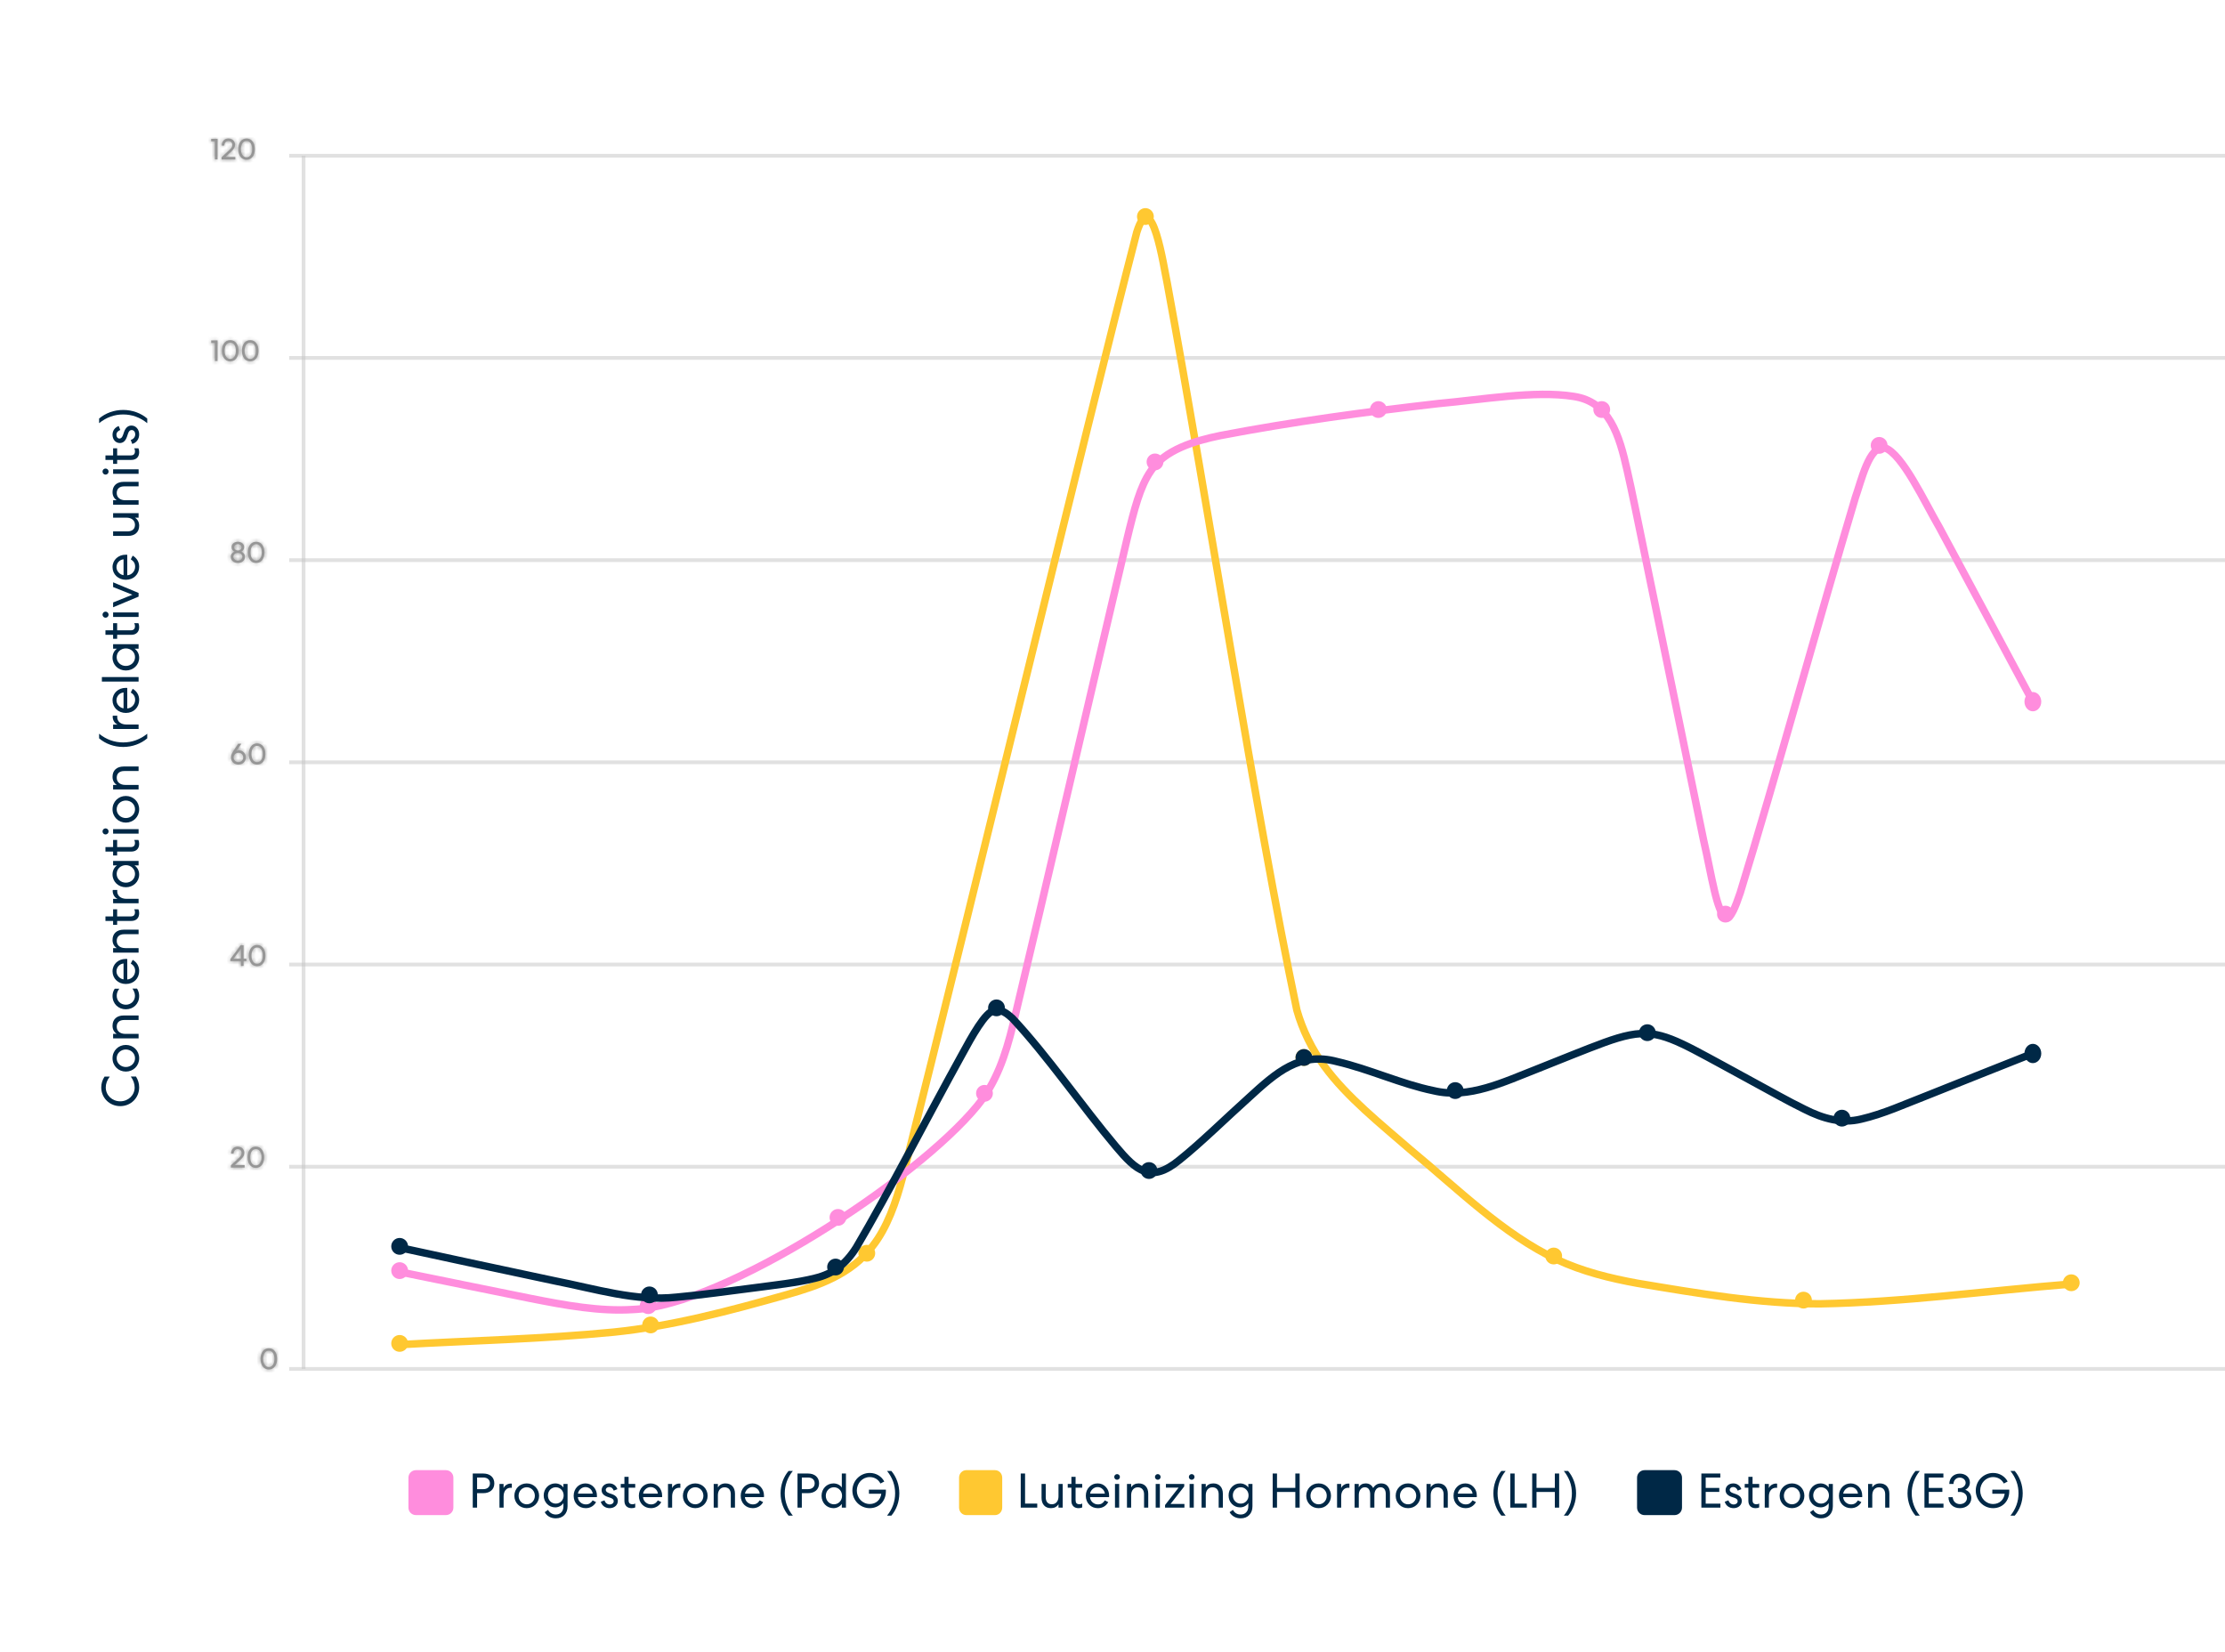 <svg width="594" height="441" viewBox="0 0 594 441" fill="none" xmlns="http://www.w3.org/2000/svg">
<path d="M81.045 365.42H594" stroke="#C4C4C4" stroke-opacity="0.5"/>
<path d="M81.045 365.42V41.572" stroke="#C4C4C4" stroke-opacity="0.5"/>
<path d="M77.197 365.42H81.044" stroke="#C4C4C4" stroke-opacity="0.5"/>
<mask id="path-4-inside-1_31_3165" fill="white">
<path d="M71.766 365.571C70.27 365.571 69.55 364.219 69.55 362.739C69.55 361.251 70.27 359.899 71.766 359.899C73.262 359.899 73.982 361.251 73.982 362.739C73.982 364.219 73.262 365.571 71.766 365.571ZM71.766 364.907C72.806 364.907 73.27 363.859 73.27 362.739C73.27 361.619 72.806 360.563 71.766 360.563C70.726 360.563 70.262 361.619 70.262 362.739C70.262 363.859 70.726 364.907 71.766 364.907Z"/>
</mask>
<path d="M71.766 365.571C70.27 365.571 69.55 364.219 69.55 362.739C69.55 361.251 70.27 359.899 71.766 359.899C73.262 359.899 73.982 361.251 73.982 362.739C73.982 364.219 73.262 365.571 71.766 365.571ZM71.766 364.907C72.806 364.907 73.27 363.859 73.27 362.739C73.27 361.619 72.806 360.563 71.766 360.563C70.726 360.563 70.262 361.619 70.262 362.739C70.262 363.859 70.726 364.907 71.766 364.907Z" fill="#969696"/>
<path d="M71.766 365.571V364.571C71.366 364.571 71.109 364.411 70.916 364.136C70.697 363.825 70.55 363.335 70.55 362.739H69.55H68.55C68.55 363.624 68.763 364.55 69.278 365.285C69.819 366.056 70.67 366.571 71.766 366.571V365.571ZM69.55 362.739H70.55C70.55 362.139 70.698 361.647 70.916 361.335C71.109 361.059 71.367 360.899 71.766 360.899V359.899V358.899C70.669 358.899 69.819 359.415 69.278 360.188C68.762 360.924 68.55 361.852 68.55 362.739H69.55ZM71.766 359.899V360.899C72.165 360.899 72.423 361.059 72.616 361.335C72.834 361.647 72.982 362.139 72.982 362.739H73.982H74.982C74.982 361.852 74.77 360.924 74.254 360.188C73.713 359.415 72.863 358.899 71.766 358.899V359.899ZM73.982 362.739H72.982C72.982 363.335 72.835 363.825 72.617 364.136C72.423 364.411 72.166 364.571 71.766 364.571V365.571V366.571C72.862 366.571 73.713 366.056 74.254 365.285C74.769 364.55 74.982 363.624 74.982 362.739H73.982ZM71.766 364.907V365.907C72.689 365.907 73.364 365.415 73.761 364.765C74.133 364.157 74.27 363.416 74.27 362.739H73.27H72.27C72.27 363.183 72.175 363.526 72.055 363.721C72 363.812 71.951 363.853 71.919 363.872C71.893 363.888 71.85 363.907 71.766 363.907V364.907ZM73.27 362.739H74.27C74.27 362.063 74.133 361.321 73.762 360.711C73.367 360.062 72.692 359.563 71.766 359.563V360.563V361.563C71.849 361.563 71.89 361.582 71.917 361.598C71.948 361.617 71.998 361.66 72.054 361.751C72.175 361.95 72.27 362.296 72.27 362.739H73.27ZM71.766 360.563V359.563C70.84 359.563 70.166 360.062 69.77 360.711C69.399 361.321 69.262 362.063 69.262 362.739H70.262H71.262C71.262 362.296 71.357 361.95 71.478 361.751C71.534 361.66 71.584 361.617 71.615 361.598C71.642 361.582 71.683 361.563 71.766 361.563V360.563ZM70.262 362.739H69.262C69.262 363.416 69.399 364.157 69.771 364.765C70.168 365.415 70.843 365.907 71.766 365.907V364.907V363.907C71.682 363.907 71.639 363.888 71.613 363.872C71.582 363.853 71.532 363.812 71.477 363.721C71.357 363.526 71.262 363.183 71.262 362.739H70.262Z" fill="#969696" mask="url(#path-4-inside-1_31_3165)"/>
<path d="M77.197 311.447H81.044" stroke="#C4C4C4" stroke-opacity="0.5"/>
<mask id="path-7-inside-2_31_3165" fill="white">
<path d="M63.456 306.078C64.472 306.078 65.232 306.774 65.232 307.75C65.232 308.39 64.928 308.902 64.232 309.558L62.68 311.006H65.304V311.662H61.64V311.086L63.832 309.03C64.32 308.566 64.52 308.19 64.52 307.782C64.52 307.19 64.048 306.742 63.456 306.742C62.8 306.742 62.376 307.302 62.368 307.966H61.68C61.68 306.862 62.392 306.078 63.456 306.078ZM68.303 311.75C66.807 311.75 66.087 310.398 66.087 308.918C66.087 307.43 66.807 306.078 68.303 306.078C69.799 306.078 70.519 307.43 70.519 308.918C70.519 310.398 69.799 311.75 68.303 311.75ZM68.303 311.086C69.343 311.086 69.807 310.038 69.807 308.918C69.807 307.798 69.343 306.742 68.303 306.742C67.263 306.742 66.799 307.798 66.799 308.918C66.799 310.038 67.263 311.086 68.303 311.086Z"/>
</mask>
<path d="M63.456 306.078C64.472 306.078 65.232 306.774 65.232 307.75C65.232 308.39 64.928 308.902 64.232 309.558L62.68 311.006H65.304V311.662H61.64V311.086L63.832 309.03C64.32 308.566 64.52 308.19 64.52 307.782C64.52 307.19 64.048 306.742 63.456 306.742C62.8 306.742 62.376 307.302 62.368 307.966H61.68C61.68 306.862 62.392 306.078 63.456 306.078ZM68.303 311.75C66.807 311.75 66.087 310.398 66.087 308.918C66.087 307.43 66.807 306.078 68.303 306.078C69.799 306.078 70.519 307.43 70.519 308.918C70.519 310.398 69.799 311.75 68.303 311.75ZM68.303 311.086C69.343 311.086 69.807 310.038 69.807 308.918C69.807 307.798 69.343 306.742 68.303 306.742C67.263 306.742 66.799 307.798 66.799 308.918C66.799 310.038 67.263 311.086 68.303 311.086Z" fill="#969696"/>
<path d="M64.232 309.558L64.914 310.289L64.918 310.286L64.232 309.558ZM62.68 311.006L61.997 310.275L60.142 312.006H62.68V311.006ZM65.304 311.006H66.304V310.006H65.304V311.006ZM65.304 311.662V312.662H66.304V311.662H65.304ZM61.64 311.662H60.64V312.662H61.64V311.662ZM61.64 311.086L60.956 310.357L60.64 310.653V311.086H61.64ZM63.832 309.03L64.516 309.759L64.521 309.755L63.832 309.03ZM62.368 307.966V308.966H63.356L63.367 307.978L62.368 307.966ZM61.68 307.966H60.68V308.966H61.68V307.966ZM63.456 306.078V307.078C63.985 307.078 64.232 307.39 64.232 307.75H65.232H66.232C66.232 306.158 64.958 305.078 63.456 305.078V306.078ZM65.232 307.75H64.232C64.232 307.981 64.165 308.247 63.546 308.83L64.232 309.558L64.918 310.286C65.69 309.557 66.232 308.799 66.232 307.75H65.232ZM64.232 309.558L63.549 308.827L61.997 310.275L62.68 311.006L63.362 311.737L64.914 310.289L64.232 309.558ZM62.68 311.006V312.006H65.304V311.006V310.006H62.68V311.006ZM65.304 311.006H64.304V311.662H65.304H66.304V311.006H65.304ZM65.304 311.662V310.662H61.64V311.662V312.662H65.304V311.662ZM61.64 311.662H62.64V311.086H61.64H60.64V311.662H61.64ZM61.64 311.086L62.324 311.815L64.516 309.759L63.832 309.03L63.148 308.301L60.956 310.357L61.64 311.086ZM63.832 309.03L64.521 309.755C65.096 309.207 65.52 308.587 65.52 307.782H64.52H63.52C63.52 307.808 63.517 307.84 63.481 307.905C63.437 307.985 63.343 308.114 63.142 308.305L63.832 309.03ZM64.52 307.782H65.52C65.52 306.608 64.57 305.742 63.456 305.742V306.742V307.742C63.496 307.742 63.511 307.756 63.514 307.758C63.516 307.76 63.517 307.762 63.517 307.763C63.517 307.763 63.52 307.768 63.52 307.782H64.52ZM63.456 306.742V305.742C62.094 305.742 61.38 306.915 61.368 307.954L62.368 307.966L63.367 307.978C63.369 307.849 63.411 307.776 63.431 307.752C63.44 307.741 63.444 307.741 63.44 307.743C63.435 307.745 63.437 307.742 63.456 307.742V306.742ZM62.368 307.966V306.966H61.68V307.966V308.966H62.368V307.966ZM61.68 307.966H62.68C62.68 307.629 62.786 307.413 62.901 307.29C63.009 307.173 63.181 307.078 63.456 307.078V306.078V305.078C62.666 305.078 61.95 305.375 61.437 305.927C60.929 306.471 60.68 307.199 60.68 307.966H61.68ZM68.303 311.75V310.75C67.903 310.75 67.646 310.59 67.453 310.315C67.235 310.004 67.087 309.514 67.087 308.918H66.087H65.087C65.087 309.803 65.3 310.728 65.816 311.464C66.356 312.234 67.207 312.75 68.303 312.75V311.75ZM66.087 308.918H67.087C67.087 308.318 67.235 307.825 67.453 307.514C67.646 307.238 67.904 307.078 68.303 307.078V306.078V305.078C67.207 305.078 66.356 305.594 65.815 306.366C65.299 307.103 65.087 308.03 65.087 308.918H66.087ZM68.303 306.078V307.078C68.703 307.078 68.96 307.238 69.153 307.514C69.371 307.825 69.519 308.318 69.519 308.918H70.519H71.519C71.519 308.03 71.307 307.103 70.791 306.366C70.25 305.594 69.4 305.078 68.303 305.078V306.078ZM70.519 308.918H69.519C69.519 309.514 69.372 310.004 69.154 310.315C68.96 310.59 68.703 310.75 68.303 310.75V311.75V312.75C69.4 312.75 70.25 312.234 70.791 311.464C71.307 310.728 71.519 309.803 71.519 308.918H70.519ZM68.303 311.086V312.086C69.226 312.086 69.901 311.593 70.298 310.944C70.67 310.336 70.807 309.595 70.807 308.918H69.807H68.807C68.807 309.361 68.712 309.704 68.592 309.9C68.537 309.991 68.488 310.032 68.456 310.051C68.43 310.067 68.387 310.086 68.303 310.086V311.086ZM69.807 308.918H70.807C70.807 308.241 70.67 307.499 70.299 306.89C69.904 306.24 69.229 305.742 68.303 305.742V306.742V307.742C68.386 307.742 68.427 307.761 68.454 307.777C68.485 307.796 68.535 307.838 68.591 307.93C68.712 308.129 68.807 308.475 68.807 308.918H69.807ZM68.303 306.742V305.742C67.377 305.742 66.703 306.24 66.307 306.89C65.936 307.499 65.799 308.241 65.799 308.918H66.799H67.799C67.799 308.475 67.894 308.129 68.015 307.93C68.071 307.838 68.121 307.796 68.153 307.777C68.179 307.761 68.221 307.742 68.303 307.742V306.742ZM66.799 308.918H65.799C65.799 309.595 65.936 310.336 66.308 310.944C66.706 311.593 67.38 312.086 68.303 312.086V311.086V310.086C68.219 310.086 68.177 310.067 68.15 310.051C68.119 310.032 68.07 309.991 68.014 309.9C67.894 309.704 67.799 309.361 67.799 308.918H66.799Z" fill="#969696" mask="url(#path-7-inside-2_31_3165)"/>
<path d="M81.045 311.447H594" stroke="#C4C4C4" stroke-opacity="0.5"/>
<path d="M77.197 257.468H81.044" stroke="#C4C4C4" stroke-opacity="0.5"/>
<mask id="path-11-inside-3_31_3165" fill="white">
<path d="M61.496 256.553V256.017L64.224 252.353H65.024V255.929H65.792V256.553H65.024V257.841H64.328V256.553H61.496ZM62.328 255.929H64.328V253.257L62.328 255.929ZM68.639 257.929C67.143 257.929 66.423 256.577 66.423 255.097C66.423 253.609 67.143 252.257 68.639 252.257C70.135 252.257 70.855 253.609 70.855 255.097C70.855 256.577 70.135 257.929 68.639 257.929ZM68.639 257.265C69.679 257.265 70.143 256.217 70.143 255.097C70.143 253.977 69.679 252.921 68.639 252.921C67.599 252.921 67.135 253.977 67.135 255.097C67.135 256.217 67.599 257.265 68.639 257.265Z"/>
</mask>
<path d="M61.496 256.553V256.017L64.224 252.353H65.024V255.929H65.792V256.553H65.024V257.841H64.328V256.553H61.496ZM62.328 255.929H64.328V253.257L62.328 255.929ZM68.639 257.929C67.143 257.929 66.423 256.577 66.423 255.097C66.423 253.609 67.143 252.257 68.639 252.257C70.135 252.257 70.855 253.609 70.855 255.097C70.855 256.577 70.135 257.929 68.639 257.929ZM68.639 257.265C69.679 257.265 70.143 256.217 70.143 255.097C70.143 253.977 69.679 252.921 68.639 252.921C67.599 252.921 67.135 253.977 67.135 255.097C67.135 256.217 67.599 257.265 68.639 257.265Z" fill="#969696"/>
<path d="M61.496 256.553H60.496V257.553H61.496V256.553ZM61.496 256.017L60.694 255.42L60.496 255.686V256.017H61.496ZM64.224 252.353V251.353H63.721L63.422 251.756L64.224 252.353ZM65.024 252.353H66.024V251.353H65.024V252.353ZM65.024 255.929H64.024V256.929H65.024V255.929ZM65.792 255.929H66.792V254.929H65.792V255.929ZM65.792 256.553V257.553H66.792V256.553H65.792ZM65.024 256.553V255.553H64.024V256.553H65.024ZM65.024 257.841V258.841H66.024V257.841H65.024ZM64.328 257.841H63.328V258.841H64.328V257.841ZM64.328 256.553H65.328V255.553H64.328V256.553ZM62.328 255.929L61.527 255.33L60.33 256.929H62.328V255.929ZM64.328 255.929V256.929H65.328V255.929H64.328ZM64.328 253.257H65.328V250.252L63.527 252.658L64.328 253.257ZM61.496 256.553H62.496V256.017H61.496H60.496V256.553H61.496ZM61.496 256.017L62.298 256.614L65.026 252.95L64.224 252.353L63.422 251.756L60.694 255.42L61.496 256.017ZM64.224 252.353V253.353H65.024V252.353V251.353H64.224V252.353ZM65.024 252.353H64.024V255.929H65.024H66.024V252.353H65.024ZM65.024 255.929V256.929H65.792V255.929V254.929H65.024V255.929ZM65.792 255.929H64.792V256.553H65.792H66.792V255.929H65.792ZM65.792 256.553V255.553H65.024V256.553V257.553H65.792V256.553ZM65.024 256.553H64.024V257.841H65.024H66.024V256.553H65.024ZM65.024 257.841V256.841H64.328V257.841V258.841H65.024V257.841ZM64.328 257.841H65.328V256.553H64.328H63.328V257.841H64.328ZM64.328 256.553V255.553H61.496V256.553V257.553H64.328V256.553ZM62.328 255.929V256.929H64.328V255.929V254.929H62.328V255.929ZM64.328 255.929H65.328V253.257H64.328H63.328V255.929H64.328ZM64.328 253.257L63.527 252.658L61.527 255.33L62.328 255.929L63.128 256.528L65.128 253.856L64.328 253.257ZM68.639 257.929V256.929C68.24 256.929 67.982 256.769 67.789 256.494C67.57 256.183 67.423 255.692 67.423 255.097H66.423H65.423C65.423 255.982 65.636 256.907 66.151 257.642C66.692 258.413 67.543 258.929 68.639 258.929V257.929ZM66.423 255.097H67.423C67.423 254.497 67.571 254.004 67.789 253.693C67.982 253.417 68.24 253.257 68.639 253.257V252.257V251.257C67.543 251.257 66.692 251.773 66.151 252.545C65.635 253.282 65.423 254.209 65.423 255.097H66.423ZM68.639 252.257V253.257C69.038 253.257 69.296 253.417 69.489 253.693C69.707 254.004 69.855 254.497 69.855 255.097H70.855H71.855C71.855 254.209 71.643 253.282 71.127 252.545C70.586 251.773 69.736 251.257 68.639 251.257V252.257ZM70.855 255.097H69.855C69.855 255.692 69.708 256.183 69.49 256.494C69.296 256.769 69.039 256.929 68.639 256.929V257.929V258.929C69.736 258.929 70.586 258.413 71.127 257.642C71.642 256.907 71.855 255.982 71.855 255.097H70.855ZM68.639 257.265V258.265C69.562 258.265 70.237 257.772 70.634 257.123C71.006 256.515 71.143 255.774 71.143 255.097H70.143H69.143C69.143 255.54 69.048 255.883 68.928 256.079C68.873 256.17 68.823 256.211 68.792 256.23C68.766 256.246 68.723 256.265 68.639 256.265V257.265ZM70.143 255.097H71.143C71.143 254.42 71.006 253.678 70.635 253.069C70.24 252.419 69.565 251.921 68.639 251.921V252.921V253.921C68.722 253.921 68.763 253.94 68.79 253.956C68.821 253.975 68.871 254.017 68.927 254.109C69.048 254.308 69.143 254.654 69.143 255.097H70.143ZM68.639 252.921V251.921C67.713 251.921 67.039 252.419 66.643 253.069C66.272 253.678 66.135 254.42 66.135 255.097H67.135H68.135C68.135 254.654 68.23 254.308 68.351 254.109C68.407 254.017 68.457 253.975 68.489 253.956C68.515 253.94 68.556 253.921 68.639 253.921V252.921ZM67.135 255.097H66.135C66.135 255.774 66.272 256.515 66.644 257.123C67.041 257.772 67.716 258.265 68.639 258.265V257.265V256.265C68.555 256.265 68.512 256.246 68.486 256.23C68.455 256.211 68.405 256.17 68.35 256.079C68.23 255.883 68.135 255.54 68.135 255.097H67.135Z" fill="#969696" mask="url(#path-11-inside-3_31_3165)"/>
<path d="M81.045 257.468H594" stroke="#C4C4C4" stroke-opacity="0.5"/>
<path d="M77.197 203.495H81.044" stroke="#C4C4C4" stroke-opacity="0.5"/>
<mask id="path-15-inside-4_31_3165" fill="white">
<path d="M65.64 202.164C65.64 203.252 64.768 204.108 63.656 204.108C62.512 204.108 61.664 203.268 61.664 202.156C61.664 201.692 61.832 201.18 62.28 200.508L63.592 198.524H64.44L63.088 200.5C63.248 200.388 63.488 200.3 63.784 200.3C64.848 200.3 65.64 201.132 65.64 202.164ZM64.928 202.196C64.928 201.476 64.36 200.94 63.656 200.94C62.936 200.94 62.376 201.476 62.376 202.188C62.376 202.884 62.928 203.444 63.648 203.444C64.36 203.444 64.928 202.884 64.928 202.196ZM68.631 204.108C67.135 204.108 66.415 202.756 66.415 201.276C66.415 199.788 67.135 198.436 68.631 198.436C70.127 198.436 70.847 199.788 70.847 201.276C70.847 202.756 70.127 204.108 68.631 204.108ZM68.631 203.444C69.671 203.444 70.135 202.396 70.135 201.276C70.135 200.156 69.671 199.1 68.631 199.1C67.591 199.1 67.127 200.156 67.127 201.276C67.127 202.396 67.591 203.444 68.631 203.444Z"/>
</mask>
<path d="M65.64 202.164C65.64 203.252 64.768 204.108 63.656 204.108C62.512 204.108 61.664 203.268 61.664 202.156C61.664 201.692 61.832 201.18 62.28 200.508L63.592 198.524H64.44L63.088 200.5C63.248 200.388 63.488 200.3 63.784 200.3C64.848 200.3 65.64 201.132 65.64 202.164ZM64.928 202.196C64.928 201.476 64.36 200.94 63.656 200.94C62.936 200.94 62.376 201.476 62.376 202.188C62.376 202.884 62.928 203.444 63.648 203.444C64.36 203.444 64.928 202.884 64.928 202.196ZM68.631 204.108C67.135 204.108 66.415 202.756 66.415 201.276C66.415 199.788 67.135 198.436 68.631 198.436C70.127 198.436 70.847 199.788 70.847 201.276C70.847 202.756 70.127 204.108 68.631 204.108ZM68.631 203.444C69.671 203.444 70.135 202.396 70.135 201.276C70.135 200.156 69.671 199.1 68.631 199.1C67.591 199.1 67.127 200.156 67.127 201.276C67.127 202.396 67.591 203.444 68.631 203.444Z" fill="#969696"/>
<path d="M62.28 200.508L63.112 201.062L63.114 201.059L62.28 200.508ZM63.592 198.524V197.524H63.054L62.758 197.972L63.592 198.524ZM64.44 198.524L65.265 199.088L66.335 197.524H64.44V198.524ZM63.088 200.5L62.262 199.935L63.661 201.319L63.088 200.5ZM65.64 202.164H64.64C64.64 202.681 64.234 203.108 63.656 203.108V204.108V205.108C65.301 205.108 66.64 203.823 66.64 202.164H65.64ZM63.656 204.108V203.108C63.048 203.108 62.664 202.699 62.664 202.156H61.664H60.664C60.664 203.836 61.975 205.108 63.656 205.108V204.108ZM61.664 202.156H62.664C62.664 201.958 62.728 201.639 63.112 201.062L62.28 200.508L61.447 199.953C60.936 200.721 60.664 201.426 60.664 202.156H61.664ZM62.28 200.508L63.114 201.059L64.426 199.075L63.592 198.524L62.758 197.972L61.446 199.956L62.28 200.508ZM63.592 198.524V199.524H64.44V198.524V197.524H63.592V198.524ZM64.44 198.524L63.614 197.959L62.262 199.935L63.088 200.5L63.913 201.064L65.265 199.088L64.44 198.524ZM63.088 200.5L63.661 201.319C63.651 201.326 63.656 201.321 63.679 201.314C63.7 201.307 63.735 201.3 63.784 201.3V200.3V199.3C63.292 199.3 62.85 199.445 62.514 199.681L63.088 200.5ZM63.784 200.3V201.3C64.278 201.3 64.64 201.667 64.64 202.164H65.64H66.64C66.64 200.597 65.417 199.3 63.784 199.3V200.3ZM64.928 202.196H65.928C65.928 200.899 64.887 199.94 63.656 199.94V200.94V201.94C63.75 201.94 63.817 201.974 63.858 202.014C63.897 202.052 63.928 202.108 63.928 202.196H64.928ZM63.656 200.94V199.94C62.413 199.94 61.376 200.895 61.376 202.188H62.376H63.376C63.376 202.103 63.405 202.05 63.442 202.015C63.48 201.978 63.548 201.94 63.656 201.94V200.94ZM62.376 202.188H61.376C61.376 203.44 62.38 204.444 63.648 204.444V203.444V202.444C63.554 202.444 63.489 202.41 63.447 202.368C63.405 202.326 63.376 202.266 63.376 202.188H62.376ZM63.648 203.444V204.444C64.891 204.444 65.928 203.457 65.928 202.196H64.928H63.928C63.928 202.311 63.828 202.444 63.648 202.444V203.444ZM68.631 204.108V203.108C68.232 203.108 67.974 202.948 67.781 202.672C67.563 202.361 67.415 201.871 67.415 201.276H66.415H65.415C65.415 202.16 65.628 203.086 66.144 203.821C66.685 204.592 67.535 205.108 68.631 205.108V204.108ZM66.415 201.276H67.415C67.415 200.675 67.563 200.183 67.781 199.871C67.974 199.596 68.232 199.436 68.631 199.436V198.436V197.436C67.535 197.436 66.684 197.952 66.143 198.724C65.627 199.46 65.415 200.388 65.415 201.276H66.415ZM68.631 198.436V199.436C69.031 199.436 69.288 199.596 69.481 199.871C69.7 200.183 69.847 200.675 69.847 201.276H70.847H71.847C71.847 200.388 71.635 199.46 71.119 198.724C70.578 197.952 69.728 197.436 68.631 197.436V198.436ZM70.847 201.276H69.847C69.847 201.871 69.7 202.361 69.482 202.672C69.289 202.948 69.031 203.108 68.631 203.108V204.108V205.108C69.728 205.108 70.578 204.592 71.119 203.821C71.635 203.086 71.847 202.16 71.847 201.276H70.847ZM68.631 203.444V204.444C69.554 204.444 70.229 203.951 70.626 203.302C70.998 202.694 71.135 201.953 71.135 201.276H70.135H69.135C69.135 201.719 69.04 202.062 68.92 202.258C68.865 202.348 68.816 202.39 68.784 202.409C68.758 202.425 68.715 202.444 68.631 202.444V203.444ZM70.135 201.276H71.135C71.135 200.599 70.998 199.857 70.627 199.248C70.232 198.598 69.557 198.1 68.631 198.1V199.1V200.1C68.714 200.1 68.756 200.118 68.782 200.134C68.813 200.154 68.863 200.196 68.919 200.288C69.04 200.487 69.135 200.833 69.135 201.276H70.135ZM68.631 199.1V198.1C67.705 198.1 67.031 198.598 66.635 199.248C66.264 199.857 66.127 200.599 66.127 201.276H67.127H68.127C68.127 200.833 68.222 200.487 68.343 200.288C68.399 200.196 68.449 200.154 68.481 200.134C68.507 200.118 68.549 200.1 68.631 200.1V199.1ZM67.127 201.276H66.127C66.127 201.953 66.264 202.694 66.636 203.302C67.034 203.951 67.709 204.444 68.631 204.444V203.444V202.444C68.547 202.444 68.505 202.425 68.478 202.409C68.447 202.39 68.398 202.348 68.342 202.258C68.222 202.062 68.127 201.719 68.127 201.276H67.127Z" fill="#969696" mask="url(#path-15-inside-4_31_3165)"/>
<path d="M81.045 203.495H594" stroke="#C4C4C4" stroke-opacity="0.5"/>
<path d="M77.197 149.523H81.044" stroke="#C4C4C4" stroke-opacity="0.5"/>
<mask id="path-19-inside-5_31_3165" fill="white">
<path d="M63.504 144.615C64.4 144.615 65.184 145.183 65.184 146.063C65.184 146.663 64.808 147.095 64.392 147.247C64.848 147.407 65.4 147.863 65.4 148.639C65.4 149.663 64.488 150.287 63.504 150.287C62.52 150.287 61.608 149.663 61.608 148.639C61.608 147.863 62.16 147.407 62.616 147.247C62.2 147.095 61.824 146.663 61.824 146.063C61.824 145.183 62.608 144.615 63.504 144.615ZM64.696 148.607C64.696 147.999 64.16 147.591 63.504 147.591C62.848 147.591 62.312 147.999 62.312 148.607C62.312 149.223 62.864 149.631 63.504 149.631C64.144 149.631 64.696 149.223 64.696 148.607ZM63.504 145.263C62.984 145.263 62.512 145.599 62.512 146.111C62.512 146.623 62.984 146.959 63.504 146.959C64.024 146.959 64.496 146.623 64.496 146.111C64.496 145.599 64.024 145.263 63.504 145.263ZM68.381 150.287C66.885 150.287 66.165 148.935 66.165 147.455C66.165 145.967 66.885 144.615 68.381 144.615C69.877 144.615 70.597 145.967 70.597 147.455C70.597 148.935 69.877 150.287 68.381 150.287ZM68.381 149.623C69.421 149.623 69.885 148.575 69.885 147.455C69.885 146.335 69.421 145.279 68.381 145.279C67.341 145.279 66.877 146.335 66.877 147.455C66.877 148.575 67.341 149.623 68.381 149.623Z"/>
</mask>
<path d="M63.504 144.615C64.4 144.615 65.184 145.183 65.184 146.063C65.184 146.663 64.808 147.095 64.392 147.247C64.848 147.407 65.4 147.863 65.4 148.639C65.4 149.663 64.488 150.287 63.504 150.287C62.52 150.287 61.608 149.663 61.608 148.639C61.608 147.863 62.16 147.407 62.616 147.247C62.2 147.095 61.824 146.663 61.824 146.063C61.824 145.183 62.608 144.615 63.504 144.615ZM64.696 148.607C64.696 147.999 64.16 147.591 63.504 147.591C62.848 147.591 62.312 147.999 62.312 148.607C62.312 149.223 62.864 149.631 63.504 149.631C64.144 149.631 64.696 149.223 64.696 148.607ZM63.504 145.263C62.984 145.263 62.512 145.599 62.512 146.111C62.512 146.623 62.984 146.959 63.504 146.959C64.024 146.959 64.496 146.623 64.496 146.111C64.496 145.599 64.024 145.263 63.504 145.263ZM68.381 150.287C66.885 150.287 66.165 148.935 66.165 147.455C66.165 145.967 66.885 144.615 68.381 144.615C69.877 144.615 70.597 145.967 70.597 147.455C70.597 148.935 69.877 150.287 68.381 150.287ZM68.381 149.623C69.421 149.623 69.885 148.575 69.885 147.455C69.885 146.335 69.421 145.279 68.381 145.279C67.341 145.279 66.877 146.335 66.877 147.455C66.877 148.575 67.341 149.623 68.381 149.623Z" fill="#969696"/>
<path d="M64.392 147.247L64.048 146.307L61.426 147.266L64.061 148.19L64.392 147.247ZM62.616 147.247L62.947 148.19L65.582 147.266L62.959 146.307L62.616 147.247ZM63.504 144.615V145.615C63.748 145.615 63.937 145.693 64.046 145.783C64.141 145.861 64.184 145.947 64.184 146.063H65.184H66.184C66.184 144.452 64.755 143.615 63.504 143.615V144.615ZM65.184 146.063H64.184C64.184 146.147 64.159 146.201 64.133 146.237C64.102 146.28 64.066 146.301 64.048 146.307L64.392 147.247L64.735 148.186C65.521 147.899 66.184 147.108 66.184 146.063H65.184ZM64.392 147.247L64.061 148.19C64.14 148.218 64.235 148.277 64.302 148.357C64.358 148.423 64.4 148.506 64.4 148.639H65.4H66.4C66.4 147.308 65.442 146.555 64.723 146.303L64.392 147.247ZM65.4 148.639H64.4C64.4 148.824 64.328 148.959 64.192 149.069C64.039 149.193 63.794 149.287 63.504 149.287V150.287V151.287C64.832 151.287 66.4 150.402 66.4 148.639H65.4ZM63.504 150.287V149.287C63.213 149.287 62.968 149.193 62.816 149.069C62.679 148.959 62.608 148.824 62.608 148.639H61.608H60.608C60.608 150.402 62.176 151.287 63.504 151.287V150.287ZM61.608 148.639H62.608C62.608 148.506 62.649 148.423 62.705 148.357C62.772 148.277 62.867 148.218 62.947 148.19L62.616 147.247L62.285 146.303C61.566 146.555 60.608 147.308 60.608 148.639H61.608ZM62.616 147.247L62.959 146.307C62.941 146.301 62.905 146.28 62.874 146.237C62.848 146.201 62.824 146.147 62.824 146.063H61.824H60.824C60.824 147.108 61.486 147.899 62.272 148.186L62.616 147.247ZM61.824 146.063H62.824C62.824 145.947 62.866 145.861 62.961 145.783C63.07 145.693 63.259 145.615 63.504 145.615V144.615V143.615C62.252 143.615 60.824 144.452 60.824 146.063H61.824ZM64.696 148.607H65.696C65.696 147.274 64.522 146.591 63.504 146.591V147.591V148.591C63.631 148.591 63.695 148.631 63.71 148.642C63.715 148.647 63.71 148.644 63.703 148.631C63.696 148.616 63.696 148.605 63.696 148.607H64.696ZM63.504 147.591V146.591C62.485 146.591 61.312 147.274 61.312 148.607H62.312H63.312C63.312 148.605 63.311 148.616 63.304 148.631C63.297 148.644 63.292 148.647 63.298 148.642C63.312 148.631 63.377 148.591 63.504 148.591V147.591ZM62.312 148.607H61.312C61.312 149.95 62.505 150.631 63.504 150.631V149.631V148.631C63.389 148.631 63.322 148.593 63.302 148.577C63.294 148.57 63.298 148.571 63.304 148.583C63.311 148.597 63.312 148.608 63.312 148.607H62.312ZM63.504 149.631V150.631C64.502 150.631 65.696 149.95 65.696 148.607H64.696H63.696C63.696 148.608 63.696 148.597 63.703 148.583C63.709 148.571 63.713 148.57 63.705 148.577C63.685 148.593 63.618 148.631 63.504 148.631V149.631ZM63.504 145.263V144.263C62.64 144.263 61.512 144.859 61.512 146.111H62.512H63.512C63.512 146.14 63.504 146.178 63.486 146.214C63.469 146.247 63.45 146.266 63.441 146.272C63.434 146.278 63.435 146.276 63.448 146.271C63.461 146.267 63.48 146.263 63.504 146.263V145.263ZM62.512 146.111H61.512C61.512 147.363 62.64 147.959 63.504 147.959V146.959V145.959C63.48 145.959 63.461 145.955 63.448 145.95C63.435 145.946 63.434 145.943 63.441 145.949C63.45 145.956 63.469 145.974 63.486 146.008C63.504 146.043 63.512 146.081 63.512 146.111H62.512ZM63.504 146.959V147.959C64.367 147.959 65.496 147.363 65.496 146.111H64.496H63.496C63.496 146.081 63.503 146.043 63.522 146.008C63.538 145.974 63.557 145.956 63.566 145.949C63.573 145.943 63.572 145.946 63.559 145.95C63.546 145.955 63.527 145.959 63.504 145.959V146.959ZM64.496 146.111H65.496C65.496 144.859 64.367 144.263 63.504 144.263V145.263V146.263C63.527 146.263 63.546 146.267 63.559 146.271C63.572 146.276 63.573 146.278 63.566 146.272C63.557 146.266 63.538 146.247 63.522 146.214C63.503 146.178 63.496 146.14 63.496 146.111H64.496ZM68.381 150.287V149.287C67.982 149.287 67.724 149.126 67.531 148.851C67.313 148.54 67.165 148.05 67.165 147.455H66.165H65.165C65.165 148.339 65.378 149.265 65.894 150C66.435 150.771 67.285 151.287 68.381 151.287V150.287ZM66.165 147.455H67.165C67.165 146.854 67.313 146.362 67.531 146.05C67.724 145.775 67.982 145.615 68.381 145.615V144.615V143.615C67.285 143.615 66.434 144.131 65.893 144.903C65.377 145.639 65.165 146.567 65.165 147.455H66.165ZM68.381 144.615V145.615C68.781 145.615 69.038 145.775 69.231 146.05C69.45 146.362 69.597 146.854 69.597 147.455H70.597H71.597C71.597 146.567 71.385 145.639 70.869 144.903C70.328 144.131 69.478 143.615 68.381 143.615V144.615ZM70.597 147.455H69.597C69.597 148.05 69.45 148.54 69.232 148.851C69.039 149.126 68.781 149.287 68.381 149.287V150.287V151.287C69.478 151.287 70.328 150.771 70.869 150C71.385 149.265 71.597 148.339 71.597 147.455H70.597ZM68.381 149.623V150.623C69.304 150.623 69.979 150.13 70.376 149.481C70.748 148.873 70.885 148.132 70.885 147.455H69.885H68.885C68.885 147.898 68.79 148.241 68.67 148.437C68.615 148.527 68.566 148.569 68.534 148.588C68.508 148.604 68.465 148.623 68.381 148.623V149.623ZM69.885 147.455H70.885C70.885 146.778 70.748 146.036 70.377 145.427C69.982 144.777 69.307 144.279 68.381 144.279V145.279V146.279C68.464 146.279 68.506 146.297 68.532 146.313C68.563 146.333 68.613 146.375 68.669 146.467C68.79 146.666 68.885 147.012 68.885 147.455H69.885ZM68.381 145.279V144.279C67.455 144.279 66.781 144.777 66.385 145.427C66.014 146.036 65.877 146.778 65.877 147.455H66.877H67.877C67.877 147.012 67.972 146.666 68.093 146.467C68.149 146.375 68.199 146.333 68.231 146.313C68.257 146.297 68.299 146.279 68.381 146.279V145.279ZM66.877 147.455H65.877C65.877 148.132 66.014 148.873 66.386 149.481C66.784 150.13 67.459 150.623 68.381 150.623V149.623V148.623C68.297 148.623 68.255 148.604 68.228 148.588C68.197 148.569 68.148 148.527 68.092 148.437C67.972 148.241 67.877 147.898 67.877 147.455H66.877Z" fill="#969696" mask="url(#path-19-inside-5_31_3165)"/>
<path d="M81.045 149.523H594" stroke="#C4C4C4" stroke-opacity="0.5"/>
<path d="M77.197 95.543H81.044" stroke="#C4C4C4" stroke-opacity="0.5"/>
<mask id="path-23-inside-6_31_3165" fill="white">
<path d="M58.078 96.377H57.374V91.553H56.382V90.881H58.078V96.377ZM61.468 96.465C59.972 96.465 59.252 95.113 59.252 93.633C59.252 92.145 59.972 90.793 61.468 90.793C62.964 90.793 63.684 92.145 63.684 93.633C63.684 95.113 62.964 96.465 61.468 96.465ZM61.468 95.801C62.508 95.801 62.972 94.753 62.972 93.633C62.972 92.513 62.508 91.457 61.468 91.457C60.428 91.457 59.964 92.513 59.964 93.633C59.964 94.753 60.428 95.801 61.468 95.801ZM66.797 96.465C65.301 96.465 64.581 95.113 64.581 93.633C64.581 92.145 65.301 90.793 66.797 90.793C68.293 90.793 69.013 92.145 69.013 93.633C69.013 95.113 68.293 96.465 66.797 96.465ZM66.797 95.801C67.837 95.801 68.301 94.753 68.301 93.633C68.301 92.513 67.837 91.457 66.797 91.457C65.757 91.457 65.293 92.513 65.293 93.633C65.293 94.753 65.757 95.801 66.797 95.801Z"/>
</mask>
<path d="M58.078 96.377H57.374V91.553H56.382V90.881H58.078V96.377ZM61.468 96.465C59.972 96.465 59.252 95.113 59.252 93.633C59.252 92.145 59.972 90.793 61.468 90.793C62.964 90.793 63.684 92.145 63.684 93.633C63.684 95.113 62.964 96.465 61.468 96.465ZM61.468 95.801C62.508 95.801 62.972 94.753 62.972 93.633C62.972 92.513 62.508 91.457 61.468 91.457C60.428 91.457 59.964 92.513 59.964 93.633C59.964 94.753 60.428 95.801 61.468 95.801ZM66.797 96.465C65.301 96.465 64.581 95.113 64.581 93.633C64.581 92.145 65.301 90.793 66.797 90.793C68.293 90.793 69.013 92.145 69.013 93.633C69.013 95.113 68.293 96.465 66.797 96.465ZM66.797 95.801C67.837 95.801 68.301 94.753 68.301 93.633C68.301 92.513 67.837 91.457 66.797 91.457C65.757 91.457 65.293 92.513 65.293 93.633C65.293 94.753 65.757 95.801 66.797 95.801Z" fill="#969696"/>
<path d="M58.078 96.377V97.377H59.078V96.377H58.078ZM57.374 96.377H56.374V97.377H57.374V96.377ZM57.374 91.553H58.374V90.553H57.374V91.553ZM56.382 91.553H55.382V92.553H56.382V91.553ZM56.382 90.881V89.881H55.382V90.881H56.382ZM58.078 90.881H59.078V89.881H58.078V90.881ZM58.078 96.377V95.377H57.374V96.377V97.377H58.078V96.377ZM57.374 96.377H58.374V91.553H57.374H56.374V96.377H57.374ZM57.374 91.553V90.553H56.382V91.553V92.553H57.374V91.553ZM56.382 91.553H57.382V90.881H56.382H55.382V91.553H56.382ZM56.382 90.881V91.881H58.078V90.881V89.881H56.382V90.881ZM58.078 90.881H57.078V96.377H58.078H59.078V90.881H58.078ZM61.468 96.465V95.465C61.069 95.465 60.811 95.305 60.618 95.03C60.4 94.719 60.252 94.229 60.252 93.633H59.252H58.252C58.252 94.518 58.465 95.444 58.981 96.179C59.522 96.95 60.372 97.465 61.468 97.465V96.465ZM59.252 93.633H60.252C60.252 93.033 60.4 92.541 60.618 92.229C60.812 91.954 61.069 91.793 61.468 91.793V90.793V89.793C60.372 89.793 59.521 90.309 58.98 91.082C58.465 91.818 58.252 92.746 58.252 93.633H59.252ZM61.468 90.793V91.793C61.868 91.793 62.125 91.954 62.318 92.229C62.537 92.541 62.684 93.033 62.684 93.633H63.684H64.684C64.684 92.746 64.472 91.818 63.956 91.082C63.416 90.309 62.565 89.793 61.468 89.793V90.793ZM63.684 93.633H62.684C62.684 94.229 62.537 94.719 62.319 95.03C62.126 95.305 61.868 95.465 61.468 95.465V96.465V97.465C62.565 97.465 63.415 96.95 63.956 96.179C64.472 95.444 64.684 94.518 64.684 93.633H63.684ZM61.468 95.801V96.801C62.391 96.801 63.066 96.309 63.463 95.659C63.836 95.051 63.972 94.31 63.972 93.633H62.972H61.972C61.972 94.077 61.877 94.42 61.758 94.615C61.702 94.706 61.653 94.747 61.621 94.766C61.595 94.782 61.553 94.801 61.468 94.801V95.801ZM62.972 93.633H63.972C63.972 92.957 63.836 92.215 63.465 91.605C63.069 90.956 62.395 90.457 61.468 90.457V91.457V92.457C61.551 92.457 61.593 92.476 61.619 92.492C61.651 92.511 61.7 92.554 61.756 92.645C61.877 92.844 61.972 93.19 61.972 93.633H62.972ZM61.468 91.457V90.457C60.542 90.457 59.868 90.956 59.472 91.605C59.101 92.215 58.964 92.957 58.964 93.633H59.964H60.964C60.964 93.19 61.059 92.844 61.181 92.645C61.236 92.554 61.286 92.511 61.318 92.492C61.344 92.476 61.386 92.457 61.468 92.457V91.457ZM59.964 93.633H58.964C58.964 94.31 59.101 95.051 59.474 95.659C59.871 96.309 60.546 96.801 61.468 96.801V95.801V94.801C61.384 94.801 61.342 94.782 61.316 94.766C61.284 94.747 61.235 94.706 61.179 94.615C61.059 94.42 60.964 94.077 60.964 93.633H59.964ZM66.797 96.465V95.465C66.397 95.465 66.139 95.305 65.946 95.03C65.728 94.719 65.581 94.229 65.581 93.633H64.581H63.581C63.581 94.518 63.793 95.444 64.309 96.179C64.85 96.95 65.7 97.465 66.797 97.465V96.465ZM64.581 93.633H65.581C65.581 93.033 65.728 92.541 65.947 92.229C66.14 91.954 66.397 91.793 66.797 91.793V90.793V89.793C65.7 89.793 64.849 90.309 64.308 91.082C63.793 91.818 63.581 92.746 63.581 93.633H64.581ZM66.797 90.793V91.793C67.196 91.793 67.453 91.954 67.647 92.229C67.865 92.541 68.013 93.033 68.013 93.633H69.013H70.013C70.013 92.746 69.8 91.818 69.285 91.082C68.744 90.309 67.893 89.793 66.797 89.793V90.793ZM69.013 93.633H68.013C68.013 94.229 67.865 94.719 67.647 95.03C67.454 95.305 67.196 95.465 66.797 95.465V96.465V97.465C67.893 97.465 68.743 96.95 69.284 96.179C69.8 95.444 70.013 94.518 70.013 93.633H69.013ZM66.797 95.801V96.801C67.719 96.801 68.394 96.309 68.791 95.659C69.164 95.051 69.301 94.31 69.301 93.633H68.301H67.301C67.301 94.077 67.206 94.42 67.086 94.615C67.03 94.706 66.981 94.747 66.95 94.766C66.923 94.782 66.881 94.801 66.797 94.801V95.801ZM68.301 93.633H69.301C69.301 92.957 69.164 92.215 68.793 91.605C68.397 90.956 67.723 90.457 66.797 90.457V91.457V92.457C66.879 92.457 66.921 92.476 66.947 92.492C66.979 92.511 67.028 92.554 67.085 92.645C67.206 92.844 67.301 93.19 67.301 93.633H68.301ZM66.797 91.457V90.457C65.871 90.457 65.196 90.956 64.8 91.605C64.43 92.215 64.293 92.957 64.293 93.633H65.293H66.293C66.293 93.19 66.388 92.844 66.509 92.645C66.565 92.554 66.615 92.511 66.646 92.492C66.672 92.476 66.714 92.457 66.797 92.457V91.457ZM65.293 93.633H64.293C64.293 94.31 64.43 95.051 64.802 95.659C65.199 96.309 65.874 96.801 66.797 96.801V95.801V94.801C66.712 94.801 66.67 94.782 66.644 94.766C66.612 94.747 66.563 94.706 66.507 94.615C66.388 94.42 66.293 94.077 66.293 93.633H65.293Z" fill="#969696" mask="url(#path-23-inside-6_31_3165)"/>
<path d="M81.045 95.543H594" stroke="#C4C4C4" stroke-opacity="0.5"/>
<path d="M77.197 41.572H81.044" stroke="#C4C4C4" stroke-opacity="0.5"/>
<mask id="path-27-inside-7_31_3165" fill="white">
<path d="M58.078 42.556H57.374V37.732H56.382V37.06H58.078V42.556ZM60.972 36.972C61.988 36.972 62.748 37.668 62.748 38.644C62.748 39.284 62.444 39.796 61.748 40.452L60.196 41.9H62.82V42.556H59.156V41.98L61.348 39.924C61.836 39.46 62.036 39.084 62.036 38.676C62.036 38.084 61.564 37.636 60.972 37.636C60.316 37.636 59.892 38.196 59.884 38.86H59.196C59.196 37.756 59.908 36.972 60.972 36.972ZM65.82 42.644C64.324 42.644 63.604 41.292 63.604 39.812C63.604 38.324 64.324 36.972 65.82 36.972C67.316 36.972 68.036 38.324 68.036 39.812C68.036 41.292 67.316 42.644 65.82 42.644ZM65.82 41.98C66.86 41.98 67.324 40.932 67.324 39.812C67.324 38.692 66.86 37.636 65.82 37.636C64.78 37.636 64.316 38.692 64.316 39.812C64.316 40.932 64.78 41.98 65.82 41.98Z"/>
</mask>
<path d="M58.078 42.556H57.374V37.732H56.382V37.06H58.078V42.556ZM60.972 36.972C61.988 36.972 62.748 37.668 62.748 38.644C62.748 39.284 62.444 39.796 61.748 40.452L60.196 41.9H62.82V42.556H59.156V41.98L61.348 39.924C61.836 39.46 62.036 39.084 62.036 38.676C62.036 38.084 61.564 37.636 60.972 37.636C60.316 37.636 59.892 38.196 59.884 38.86H59.196C59.196 37.756 59.908 36.972 60.972 36.972ZM65.82 42.644C64.324 42.644 63.604 41.292 63.604 39.812C63.604 38.324 64.324 36.972 65.82 36.972C67.316 36.972 68.036 38.324 68.036 39.812C68.036 41.292 67.316 42.644 65.82 42.644ZM65.82 41.98C66.86 41.98 67.324 40.932 67.324 39.812C67.324 38.692 66.86 37.636 65.82 37.636C64.78 37.636 64.316 38.692 64.316 39.812C64.316 40.932 64.78 41.98 65.82 41.98Z" fill="#969696"/>
<path d="M58.078 42.556V43.556H59.078V42.556H58.078ZM57.374 42.556H56.374V43.556H57.374V42.556ZM57.374 37.732H58.374V36.732H57.374V37.732ZM56.382 37.732H55.382V38.732H56.382V37.732ZM56.382 37.06V36.06H55.382V37.06H56.382ZM58.078 37.06H59.078V36.06H58.078V37.06ZM58.078 42.556V41.556H57.374V42.556V43.556H58.078V42.556ZM57.374 42.556H58.374V37.732H57.374H56.374V42.556H57.374ZM57.374 37.732V36.732H56.382V37.732V38.732H57.374V37.732ZM56.382 37.732H57.382V37.06H56.382H55.382V37.732H56.382ZM56.382 37.06V38.06H58.078V37.06V36.06H56.382V37.06ZM58.078 37.06H57.078V42.556H58.078H59.078V37.06H58.078ZM61.748 40.452L62.431 41.183L62.434 41.18L61.748 40.452ZM60.196 41.9L59.514 41.169L57.659 42.9H60.196V41.9ZM62.82 41.9H63.82V40.9H62.82V41.9ZM62.82 42.556V43.556H63.82V42.556H62.82ZM59.156 42.556H58.156V43.556H59.156V42.556ZM59.156 41.98L58.472 41.251L58.156 41.547V41.98H59.156ZM61.348 39.924L62.033 40.654L62.038 40.649L61.348 39.924ZM59.884 38.86V39.86H60.873L60.884 38.872L59.884 38.86ZM59.196 38.86H58.196V39.86H59.196V38.86ZM60.972 36.972V37.972C61.502 37.972 61.748 38.284 61.748 38.644H62.748H63.748C63.748 37.052 62.475 35.972 60.972 35.972V36.972ZM62.748 38.644H61.748C61.748 38.876 61.682 39.141 61.063 39.724L61.748 40.452L62.434 41.18C63.207 40.452 63.748 39.693 63.748 38.644H62.748ZM61.748 40.452L61.066 39.721L59.514 41.169L60.196 41.9L60.879 42.631L62.431 41.183L61.748 40.452ZM60.196 41.9V42.9H62.82V41.9V40.9H60.196V41.9ZM62.82 41.9H61.82V42.556H62.82H63.82V41.9H62.82ZM62.82 42.556V41.556H59.156V42.556V43.556H62.82V42.556ZM59.156 42.556H60.156V41.98H59.156H58.156V42.556H59.156ZM59.156 41.98L59.841 42.709L62.033 40.654L61.348 39.924L60.664 39.195L58.472 41.251L59.156 41.98ZM61.348 39.924L62.038 40.649C62.613 40.102 63.036 39.481 63.036 38.676H62.036H61.036C61.036 38.702 61.034 38.734 60.998 38.799C60.954 38.88 60.86 39.008 60.659 39.199L61.348 39.924ZM62.036 38.676H63.036C63.036 37.502 62.087 36.636 60.972 36.636V37.636V38.636C61.012 38.636 61.028 38.65 61.031 38.652C61.033 38.654 61.033 38.656 61.034 38.657C61.034 38.657 61.036 38.663 61.036 38.676H62.036ZM60.972 37.636V36.636C59.611 36.636 58.897 37.809 58.885 38.848L59.884 38.86L60.884 38.872C60.886 38.743 60.928 38.67 60.948 38.646C60.957 38.635 60.96 38.635 60.956 38.637C60.951 38.639 60.954 38.636 60.972 38.636V37.636ZM59.884 38.86V37.86H59.196V38.86V39.86H59.884V38.86ZM59.196 38.86H60.196C60.196 38.523 60.303 38.307 60.417 38.184C60.526 38.067 60.698 37.972 60.972 37.972V36.972V35.972C60.183 35.972 59.467 36.27 58.954 36.821C58.446 37.365 58.196 38.093 58.196 38.86H59.196ZM65.82 42.644V41.644C65.42 41.644 65.163 41.484 64.97 41.209C64.751 40.898 64.604 40.407 64.604 39.812H63.604H62.604C62.604 40.697 62.817 41.623 63.332 42.358C63.873 43.128 64.724 43.644 65.82 43.644V42.644ZM63.604 39.812H64.604C64.604 39.212 64.752 38.719 64.97 38.408C65.163 38.132 65.421 37.972 65.82 37.972V36.972V35.972C64.723 35.972 63.873 36.488 63.332 37.261C62.816 37.997 62.604 38.925 62.604 39.812H63.604ZM65.82 36.972V37.972C66.219 37.972 66.477 38.132 66.67 38.408C66.888 38.719 67.036 39.212 67.036 39.812H68.036H69.036C69.036 38.925 68.824 37.997 68.308 37.261C67.767 36.488 66.917 35.972 65.82 35.972V36.972ZM68.036 39.812H67.036C67.036 40.407 66.889 40.898 66.67 41.209C66.477 41.484 66.22 41.644 65.82 41.644V42.644V43.644C66.916 43.644 67.767 43.128 68.308 42.358C68.823 41.623 69.036 40.697 69.036 39.812H68.036ZM65.82 41.98V42.98C66.743 42.98 67.418 42.487 67.815 41.838C68.187 41.23 68.324 40.489 68.324 39.812H67.324H66.324C66.324 40.255 66.229 40.598 66.109 40.794C66.054 40.885 66.004 40.926 65.973 40.945C65.947 40.961 65.904 40.98 65.82 40.98V41.98ZM67.324 39.812H68.324C68.324 39.135 68.187 38.393 67.816 37.784C67.421 37.134 66.746 36.636 65.82 36.636V37.636V38.636C65.903 38.636 65.944 38.655 65.971 38.671C66.002 38.69 66.052 38.732 66.108 38.824C66.229 39.023 66.324 39.369 66.324 39.812H67.324ZM65.82 37.636V36.636C64.894 36.636 64.219 37.134 63.824 37.784C63.453 38.393 63.316 39.135 63.316 39.812H64.316H65.316C65.316 39.369 65.411 39.023 65.532 38.824C65.588 38.732 65.638 38.69 65.669 38.671C65.696 38.655 65.737 38.636 65.82 38.636V37.636ZM64.316 39.812H63.316C63.316 40.489 63.453 41.23 63.825 41.838C64.222 42.487 64.897 42.98 65.82 42.98V41.98V40.98C65.736 40.98 65.693 40.961 65.667 40.945C65.636 40.926 65.586 40.885 65.531 40.794C65.411 40.598 65.316 40.255 65.316 39.812H64.316Z" fill="#969696" mask="url(#path-27-inside-7_31_3165)"/>
<path d="M81.045 41.572H594" stroke="#C4C4C4" stroke-opacity="0.5"/>
<path d="M106.692 358.943C125.658 357.868 144.837 357.441 163.797 355.601C179.41 354.011 194.798 349.919 210.168 345.569C218.394 343.221 227.249 340.203 232.937 332.652C236.816 327.772 239.246 320.854 241.016 314.075C260.277 237.617 289.317 116.733 303.481 61.996C307.482 49.277 310.688 71.358 311.618 75.641C322.922 137.077 334.893 215.618 346.21 269.605C347.685 274.852 350.275 280.189 353.571 284.627C359.566 292.855 368.697 300.098 376.468 306.862C389.042 317.254 401.372 329.509 415.619 336.214C422.486 339.431 429.796 341.219 437.112 342.551C453.27 345.26 469.563 348.027 485.772 348.042C508.176 347.652 530.752 344.531 552.963 342.757" stroke="#FFC831" stroke-width="2" stroke-linecap="round"/>
<path d="M106.692 360.856C107.932 360.856 108.937 359.851 108.937 358.611C108.937 357.372 107.932 356.366 106.692 356.366C105.453 356.366 104.448 357.372 104.448 358.611C104.448 359.851 105.453 360.856 106.692 360.856Z" fill="#FFC831"/>
<path d="M173.697 355.925C174.936 355.925 175.941 354.92 175.941 353.68C175.941 352.44 174.936 351.435 173.697 351.435C172.458 351.435 171.453 352.44 171.453 353.68C171.453 354.92 172.458 355.925 173.697 355.925Z" fill="#FFC831"/>
<path d="M231.404 336.789C232.644 336.789 233.649 335.783 233.649 334.544C233.649 333.304 232.644 332.299 231.404 332.299C230.165 332.299 229.16 333.304 229.16 334.544C229.16 335.783 230.165 336.789 231.404 336.789Z" fill="#FFC831"/>
<path d="M305.783 60.045C307.022 60.045 308.027 59.04 308.027 57.8C308.027 56.56 307.022 55.555 305.783 55.555C304.543 55.555 303.539 56.56 303.539 57.8C303.539 59.04 304.543 60.045 305.783 60.045Z" fill="#FFC831"/>
<path d="M348.101 284.531C349.341 284.531 350.346 283.526 350.346 282.286C350.346 281.046 349.341 280.041 348.101 280.041C346.862 280.041 345.857 281.046 345.857 282.286C345.857 283.526 346.862 284.531 348.101 284.531Z" fill="#FFC831"/>
<path d="M414.786 337.524C416.025 337.524 417.03 336.519 417.03 335.279C417.03 334.04 416.025 333.034 414.786 333.034C413.546 333.034 412.542 334.04 412.542 335.279C412.542 336.519 413.546 337.524 414.786 337.524Z" fill="#FFC831"/>
<path d="M481.47 349.301C482.709 349.301 483.714 348.296 483.714 347.056C483.714 345.816 482.709 344.811 481.47 344.811C480.23 344.811 479.226 345.816 479.226 347.056C479.226 348.296 480.23 349.301 481.47 349.301Z" fill="#FFC831"/>
<path d="M552.963 344.664C554.202 344.664 555.207 343.659 555.207 342.419C555.207 341.179 554.202 340.174 552.963 340.174C551.724 340.174 550.719 341.179 550.719 342.419C550.719 343.659 551.724 344.664 552.963 344.664Z" fill="#FFC831"/>
<path d="M106.692 339.511C117.797 341.756 130.031 344.288 141.669 346.614C150.883 348.424 160.097 350.154 169.125 349.551C193.118 348.586 244.324 315.318 260.886 295.203C265.984 288.962 268.42 281.741 270.434 273.557C278.686 239.015 291.548 183.409 300.839 144.084C302.82 135.833 304.359 129.886 307.18 125.793C310.822 120.067 318.985 117.668 325.743 116.277C345.081 112.575 364.516 109.954 384.015 107.724C395.64 106.686 409.804 104.191 420.063 105.811C429.642 107.209 432.245 115.96 434.438 125.727C435.753 131.49 437.144 138.549 438.773 146.402C443.55 169.528 450.224 202.141 454.783 224.199C457.008 233.856 458.271 243.586 460.817 245.058C461.407 245.176 462.022 244.521 462.715 243.122C463.279 241.989 463.895 240.37 464.587 238.301C473.872 208.139 486.016 163.882 495.32 132.808C496.833 128.627 499.007 118.706 503.117 119.515C507.855 121.098 513.735 133.904 517.736 140.771C525.885 155.867 534.824 172.663 542.691 187.31" stroke="#FF8DDD" stroke-width="2" stroke-linecap="round"/>
<path d="M106.692 341.426C107.932 341.426 108.937 340.42 108.937 339.181C108.937 337.941 107.932 336.936 106.692 336.936C105.453 336.936 104.448 337.941 104.448 339.181C104.448 340.42 105.453 341.426 106.692 341.426Z" fill="#FF8DDD"/>
<path d="M173.055 350.774C174.295 350.774 175.299 349.769 175.299 348.529C175.299 347.289 174.295 346.284 173.055 346.284C171.816 346.284 170.811 347.289 170.811 348.529C170.811 349.769 171.816 350.774 173.055 350.774Z" fill="#FF8DDD"/>
<path d="M223.71 327.221C224.949 327.221 225.954 326.216 225.954 324.976C225.954 323.736 224.949 322.731 223.71 322.731C222.471 322.731 221.466 323.736 221.466 324.976C221.466 326.216 222.471 327.221 223.71 327.221Z" fill="#FF8DDD"/>
<path d="M262.823 294.1C264.062 294.1 265.067 293.095 265.067 291.855C265.067 290.615 264.062 289.61 262.823 289.61C261.583 289.61 260.579 290.615 260.579 291.855C260.579 293.095 261.583 294.1 262.823 294.1Z" fill="#FF8DDD"/>
<path d="M308.348 125.551C309.587 125.551 310.592 124.546 310.592 123.306C310.592 122.066 309.587 121.061 308.348 121.061C307.108 121.061 306.104 122.066 306.104 123.306C306.104 124.546 307.108 125.551 308.348 125.551Z" fill="#FF8DDD"/>
<path d="M367.979 111.567C369.218 111.567 370.223 110.562 370.223 109.322C370.223 108.082 369.218 107.077 367.979 107.077C366.739 107.077 365.734 108.082 365.734 109.322C365.734 110.562 366.739 111.567 367.979 111.567Z" fill="#FF8DDD"/>
<path d="M427.609 111.567C428.849 111.567 429.854 110.562 429.854 109.322C429.854 108.082 428.849 107.077 427.609 107.077C426.37 107.077 425.365 108.082 425.365 109.322C425.365 110.562 426.37 111.567 427.609 111.567Z" fill="#FF8DDD"/>
<path d="M460.631 246.259C461.87 246.259 462.875 245.254 462.875 244.014C462.875 242.774 461.87 241.769 460.631 241.769C459.391 241.769 458.387 242.774 458.387 244.014C458.387 245.254 459.391 246.259 460.631 246.259Z" fill="#FF8DDD"/>
<path d="M501.668 121.136C502.907 121.136 503.912 120.131 503.912 118.891C503.912 117.651 502.907 116.646 501.668 116.646C500.428 116.646 499.423 117.651 499.423 118.891C499.423 120.131 500.428 121.136 501.668 121.136Z" fill="#FF8DDD"/>
<path d="M542.704 189.879C543.943 189.879 544.948 188.726 544.948 187.303C544.948 185.88 543.943 184.727 542.704 184.727C541.464 184.727 540.46 185.88 540.46 187.303C540.46 188.726 541.464 189.879 542.704 189.879Z" fill="#FF8DDD"/>
<path d="M106.692 333.034C119.375 335.795 134.686 339.07 148.036 341.903C159.02 344.053 169.734 347.468 180.654 346.268C187.482 345.665 194.382 344.649 201.268 343.788C206.577 343.074 212.899 342.404 217.561 341.212C222.383 340.063 225.781 337.495 228.609 332.99C237.188 318.491 248.094 297.271 256.77 281.601C259.373 276.832 263.098 269.943 265.477 269.759C267.247 269.332 268.734 270.443 270.248 271.805C279.59 281.763 288.983 295.461 297.934 306.067C303.353 312.5 307.168 316.01 314.907 309.622C320.46 305.198 327.506 298.287 333.232 293.15C340.83 286.172 347.011 280.696 356.963 283.39C365.484 285.355 374.211 289.418 382.7 291.148C392.132 293.429 401.442 288.814 410.419 285.326C416.203 283.044 423.262 280.129 428.353 278.275C433.355 276.471 437.138 275.551 440.876 276.008C444.274 276.398 447.794 277.929 452.283 280.255C457.111 282.794 463.138 286.128 468.281 288.925C472.846 291.383 477.212 293.886 481.707 296.086C486.779 298.67 491.735 299.995 496.852 298.736C502.879 297.338 508.573 294.703 514.504 292.421C523.686 288.763 534.17 284.568 542.717 281.197" stroke="#002846" stroke-width="2" stroke-linecap="round"/>
<path d="M106.692 334.949C107.932 334.949 108.937 333.944 108.937 332.704C108.937 331.464 107.932 330.459 106.692 330.459C105.453 330.459 104.448 331.464 104.448 332.704C104.448 333.944 105.453 334.949 106.692 334.949Z" fill="#002846"/>
<path d="M173.377 347.902C174.616 347.902 175.621 346.897 175.621 345.657C175.621 344.417 174.616 343.412 173.377 343.412C172.137 343.412 171.132 344.417 171.132 345.657C171.132 346.897 172.137 347.902 173.377 347.902Z" fill="#002846"/>
<path d="M223.069 340.469C224.308 340.469 225.313 339.464 225.313 338.224C225.313 336.984 224.308 335.979 223.069 335.979C221.829 335.979 220.825 336.984 220.825 338.224C220.825 339.464 221.829 340.469 223.069 340.469Z" fill="#002846"/>
<path d="M266.029 271.283C267.269 271.283 268.273 270.278 268.273 269.038C268.273 267.798 267.269 266.793 266.029 266.793C264.79 266.793 263.785 267.798 263.785 269.038C263.785 270.278 264.79 271.283 266.029 271.283Z" fill="#002846"/>
<path d="M306.744 314.708C307.984 314.708 308.989 313.702 308.989 312.463C308.989 311.223 307.984 310.218 306.744 310.218C305.505 310.218 304.5 311.223 304.5 312.463C304.5 313.702 305.505 314.708 306.744 314.708Z" fill="#002846"/>
<path d="M348.101 284.531C349.341 284.531 350.346 283.526 350.346 282.286C350.346 281.046 349.341 280.041 348.101 280.041C346.862 280.041 345.857 281.046 345.857 282.286C345.857 283.526 346.862 284.531 348.101 284.531Z" fill="#002846"/>
<path d="M388.497 293.364C389.736 293.364 390.741 292.359 390.741 291.119C390.741 289.879 389.736 288.874 388.497 288.874C387.257 288.874 386.252 289.879 386.252 291.119C386.252 292.359 387.257 293.364 388.497 293.364Z" fill="#002846"/>
<path d="M439.792 277.907C441.032 277.907 442.036 276.902 442.036 275.662C442.036 274.422 441.032 273.417 439.792 273.417C438.553 273.417 437.548 274.422 437.548 275.662C437.548 276.902 438.553 277.907 439.792 277.907Z" fill="#002846"/>
<path d="M491.729 300.724C492.968 300.724 493.973 299.719 493.973 298.479C493.973 297.239 492.968 296.234 491.729 296.234C490.49 296.234 489.485 297.239 489.485 298.479C489.485 299.719 490.49 300.724 491.729 300.724Z" fill="#002846"/>
<path d="M542.704 283.794C543.943 283.794 544.948 282.641 544.948 281.218C544.948 279.796 543.943 278.642 542.704 278.642C541.464 278.642 540.46 279.796 540.46 281.218C540.46 282.641 541.464 283.794 542.704 283.794Z" fill="#002846"/>
<g clip-path="url(#clip0_31_3165)">
<path d="M119.039 392.444H111.039C109.934 392.444 109.039 393.339 109.039 394.444V402.444C109.039 403.548 109.934 404.444 111.039 404.444H119.039C120.144 404.444 121.039 403.548 121.039 402.444V394.444C121.039 393.339 120.144 392.444 119.039 392.444Z" fill="#FF8DDD"/>
<path d="M129.03 393.344C130.759 393.344 131.968 394.306 131.968 395.97C131.968 397.634 130.759 398.583 129.03 398.583H127.366V402.444H126.209V393.344H129.03ZM127.366 394.41V397.517H129.03C130.07 397.517 130.798 396.945 130.798 395.97C130.798 394.969 130.07 394.41 129.03 394.41H127.366ZM136.643 396.048V397.166C136.643 397.166 136.526 397.14 136.331 397.14C135.161 397.14 134.446 398.076 134.446 399.441V402.444H133.341V396.126H134.433V397.244C134.719 396.516 135.538 396.022 136.37 396.022C136.526 396.022 136.643 396.048 136.643 396.048ZM140.618 395.983C142.516 395.983 143.92 397.452 143.92 399.285C143.92 401.118 142.516 402.587 140.618 402.587C138.72 402.587 137.316 401.118 137.316 399.285C137.316 397.452 138.72 395.983 140.618 395.983ZM140.618 397.01C139.383 397.01 138.447 398.024 138.447 399.285C138.447 400.546 139.383 401.56 140.618 401.56C141.853 401.56 142.789 400.546 142.789 399.285C142.789 398.024 141.853 397.01 140.618 397.01ZM150.414 401.235C149.972 401.924 149.127 402.379 148.23 402.379C146.501 402.379 145.149 401.001 145.149 399.194C145.149 397.387 146.501 395.983 148.23 395.983C149.127 395.983 149.959 396.386 150.414 397.075V396.126H151.519V402.08C151.519 404.043 150.284 405.304 148.386 405.304C147.073 405.304 146.007 404.719 145.422 403.666L146.306 403.042C146.748 403.848 147.502 404.29 148.386 404.29C149.621 404.29 150.414 403.445 150.414 402.106V401.235ZM150.479 399.194C150.479 397.972 149.569 397.01 148.373 397.01C147.177 397.01 146.28 397.972 146.28 399.194C146.28 400.416 147.177 401.378 148.373 401.378C149.569 401.378 150.479 400.416 150.479 399.194ZM156.372 402.587C154.5 402.587 153.148 401.209 153.148 399.285C153.148 397.4 154.5 395.983 156.294 395.983C158.075 395.983 159.362 397.439 159.362 399.233C159.362 399.48 159.349 399.636 159.349 399.636H154.266C154.344 400.754 155.293 401.586 156.384 401.586C157.334 401.586 157.815 401.131 158.218 400.507L159.127 400.975C158.608 401.924 157.646 402.587 156.372 402.587ZM154.292 398.713H158.231C158.114 397.712 157.308 396.958 156.268 396.958C155.241 396.958 154.396 397.855 154.292 398.713ZM160.393 400.871L161.381 400.494C161.576 401.17 162.122 401.612 162.785 401.612C163.318 401.612 163.838 401.287 163.838 400.728C163.838 400.299 163.552 400.026 162.941 399.818L162.239 399.584C161.108 399.207 160.614 398.596 160.614 397.79C160.614 396.724 161.498 395.983 162.668 395.983C163.695 395.983 164.488 396.568 164.826 397.517L163.851 397.907C163.63 397.296 163.201 396.945 162.642 396.945C162.122 396.945 161.719 397.257 161.719 397.712C161.719 398.089 162.005 398.375 162.642 398.596L163.292 398.817C164.436 399.207 164.943 399.831 164.943 400.663C164.943 401.781 163.994 402.587 162.759 402.587C161.589 402.587 160.679 401.911 160.393 400.871ZM166.697 394.228H167.815V396.126H169.583V397.127H167.815V400.468C167.815 401.209 168.14 401.547 168.868 401.547C169.115 401.547 169.388 401.482 169.583 401.352V402.392C169.362 402.509 169.037 402.587 168.608 402.587C167.412 402.587 166.697 401.846 166.697 400.624V397.127H165.722V396.126H166.697V394.228ZM173.777 402.587C171.905 402.587 170.553 401.209 170.553 399.285C170.553 397.4 171.905 395.983 173.699 395.983C175.48 395.983 176.767 397.439 176.767 399.233C176.767 399.48 176.754 399.636 176.754 399.636H171.671C171.749 400.754 172.698 401.586 173.79 401.586C174.739 401.586 175.22 401.131 175.623 400.507L176.533 400.975C176.013 401.924 175.051 402.587 173.777 402.587ZM171.697 398.713H175.636C175.519 397.712 174.713 396.958 173.673 396.958C172.646 396.958 171.801 397.855 171.697 398.713ZM181.635 396.048V397.166C181.635 397.166 181.518 397.14 181.323 397.14C180.153 397.14 179.438 398.076 179.438 399.441V402.444H178.333V396.126H179.425V397.244C179.711 396.516 180.53 396.022 181.362 396.022C181.518 396.022 181.635 396.048 181.635 396.048ZM185.611 395.983C187.509 395.983 188.913 397.452 188.913 399.285C188.913 401.118 187.509 402.587 185.611 402.587C183.713 402.587 182.309 401.118 182.309 399.285C182.309 397.452 183.713 395.983 185.611 395.983ZM185.611 397.01C184.376 397.01 183.44 398.024 183.44 399.285C183.44 400.546 184.376 401.56 185.611 401.56C186.846 401.56 187.782 400.546 187.782 399.285C187.782 398.024 186.846 397.01 185.611 397.01ZM191.651 399.142V402.444H190.533V396.126H191.651V397.036C192.041 396.412 192.717 395.983 193.666 395.983C195.278 395.983 196.214 397.062 196.214 398.739V402.444H195.096V398.869C195.096 397.738 194.511 397.023 193.432 397.023C192.353 397.023 191.651 397.855 191.651 399.142ZM200.97 402.587C199.098 402.587 197.746 401.209 197.746 399.285C197.746 397.4 199.098 395.983 200.892 395.983C202.673 395.983 203.96 397.439 203.96 399.233C203.96 399.48 203.947 399.636 203.947 399.636H198.864C198.942 400.754 199.891 401.586 200.983 401.586C201.932 401.586 202.413 401.131 202.816 400.507L203.726 400.975C203.206 401.924 202.244 402.587 200.97 402.587ZM198.89 398.713H202.829C202.712 397.712 201.906 396.958 200.866 396.958C199.839 396.958 198.994 397.855 198.89 398.713ZM208.388 398.622C208.388 396.347 209.181 394.215 210.52 392.655H211.664C210.234 394.423 209.506 396.438 209.506 398.622C209.506 400.806 210.234 402.808 211.664 404.589H210.52C209.181 403.016 208.388 400.897 208.388 398.622ZM215.726 393.344C217.455 393.344 218.664 394.306 218.664 395.97C218.664 397.634 217.455 398.583 215.726 398.583H214.062V402.444H212.905V393.344H215.726ZM214.062 394.41V397.517H215.726C216.766 397.517 217.494 396.945 217.494 395.97C217.494 394.969 216.766 394.41 215.726 394.41H214.062ZM224.736 393.344H225.841V402.444H224.736V401.443C224.281 402.132 223.423 402.587 222.5 402.587C220.706 402.587 219.328 401.157 219.328 399.285C219.328 397.426 220.706 395.983 222.5 395.983C223.423 395.983 224.268 396.386 224.736 397.075V393.344ZM224.801 399.285C224.801 398.011 223.865 397.01 222.63 397.01C221.395 397.01 220.459 398.011 220.459 399.285C220.459 400.559 221.395 401.56 222.63 401.56C223.865 401.56 224.801 400.559 224.801 399.285ZM236.072 395.476L235.045 396.009C234.486 394.917 233.446 394.293 232.185 394.293C230.261 394.293 228.74 395.905 228.74 397.894C228.74 399.857 230.235 401.482 232.198 401.482C233.875 401.482 235.084 400.338 235.279 398.739H231.977V397.647H236.501V398.089C236.501 400.624 234.772 402.587 232.185 402.587C229.611 402.587 227.557 400.494 227.557 397.894C227.557 395.281 229.637 393.188 232.198 393.188C233.914 393.188 235.357 394.111 236.072 395.476ZM240.088 398.622C240.088 400.897 239.295 403.029 237.956 404.589H236.812C238.242 402.821 238.97 400.806 238.97 398.622C238.97 396.438 238.242 394.436 236.812 392.655H237.956C239.295 394.228 240.088 396.347 240.088 398.622Z" fill="#002846"/>
<path d="M265.638 392.444H257.959C256.899 392.444 256.039 393.339 256.039 394.444V402.444C256.039 403.548 256.899 404.444 257.959 404.444H265.638C266.698 404.444 267.558 403.548 267.558 402.444V394.444C267.558 393.339 266.698 392.444 265.638 392.444Z" fill="#FFC831"/>
<path d="M272.503 393.344H273.66V401.365H276.91V402.444H272.503V393.344ZM282.583 399.428V396.126H283.701V402.444H282.583V401.534C282.141 402.236 281.474 402.587 280.581 402.587C279.792 402.587 279.173 402.34 278.722 401.846C278.28 401.352 278.059 400.68 278.059 399.831V396.126H279.177V399.701C279.177 400.273 279.316 400.723 279.593 401.053C279.879 401.382 280.286 401.547 280.815 401.547C281.352 401.547 281.781 401.356 282.102 400.975C282.423 400.585 282.583 400.069 282.583 399.428ZM286.027 394.228H287.145V396.126H288.913V397.127H287.145V400.468C287.145 400.84 287.227 401.113 287.392 401.287C287.565 401.46 287.834 401.547 288.198 401.547C288.475 401.547 288.713 401.482 288.913 401.352V402.392C288.67 402.522 288.345 402.587 287.938 402.587C287.34 402.587 286.872 402.413 286.534 402.067C286.196 401.72 286.027 401.239 286.027 400.624V397.127H285.052V396.126H286.027V394.228ZM293.106 402.587C292.17 402.587 291.399 402.279 290.792 401.664C290.186 401.04 289.882 400.247 289.882 399.285C289.882 398.34 290.181 397.556 290.779 396.932C291.377 396.299 292.127 395.983 293.028 395.983C293.912 395.983 294.645 396.299 295.225 396.932C295.806 397.556 296.096 398.323 296.096 399.233L296.083 399.636H291C291.035 400.19 291.256 400.654 291.663 401.027C292.079 401.399 292.565 401.586 293.119 401.586C293.561 401.586 293.921 401.495 294.198 401.313C294.476 401.131 294.727 400.862 294.952 400.507L295.862 400.975C295.594 401.469 295.221 401.863 294.744 402.158C294.268 402.444 293.722 402.587 293.106 402.587ZM291.026 398.713H294.965C294.905 398.21 294.688 397.794 294.315 397.465C293.951 397.127 293.514 396.958 293.002 396.958C292.508 396.958 292.066 397.14 291.676 397.504C291.295 397.859 291.078 398.262 291.026 398.713ZM298.755 393.721C298.902 393.868 298.976 394.046 298.976 394.254C298.976 394.462 298.902 394.639 298.755 394.787C298.607 394.934 298.43 395.008 298.222 395.008C298.014 395.008 297.836 394.934 297.689 394.787C297.541 394.639 297.468 394.462 297.468 394.254C297.468 394.046 297.541 393.868 297.689 393.721C297.836 393.573 298.014 393.5 298.222 393.5C298.43 393.5 298.607 393.573 298.755 393.721ZM297.663 396.126H298.781V402.444H297.663V396.126ZM301.98 399.142V402.444H300.862V396.126H301.98V397.036C302.422 396.334 303.093 395.983 303.995 395.983C304.792 395.983 305.416 396.23 305.867 396.724C306.317 397.218 306.543 397.889 306.543 398.739V402.444H305.425V398.869C305.425 398.297 305.277 397.846 304.983 397.517C304.697 397.187 304.289 397.023 303.761 397.023C303.223 397.023 302.79 397.218 302.461 397.608C302.14 397.989 301.98 398.5 301.98 399.142ZM309.622 393.721C309.769 393.868 309.843 394.046 309.843 394.254C309.843 394.462 309.769 394.639 309.622 394.787C309.474 394.934 309.297 395.008 309.089 395.008C308.881 395.008 308.703 394.934 308.556 394.787C308.408 394.639 308.335 394.462 308.335 394.254C308.335 394.046 308.408 393.868 308.556 393.721C308.703 393.573 308.881 393.5 309.089 393.5C309.297 393.5 309.474 393.573 309.622 393.721ZM308.53 396.126H309.648V402.444H308.53V396.126ZM311.261 397.101V396.126H316.149V396.789L312.496 401.469H316.201V402.444H311.027V401.755L314.654 397.101H311.261ZM318.674 393.721C318.821 393.868 318.895 394.046 318.895 394.254C318.895 394.462 318.821 394.639 318.674 394.787C318.526 394.934 318.349 395.008 318.141 395.008C317.933 395.008 317.755 394.934 317.608 394.787C317.46 394.639 317.387 394.462 317.387 394.254C317.387 394.046 317.46 393.868 317.608 393.721C317.755 393.573 317.933 393.5 318.141 393.5C318.349 393.5 318.526 393.573 318.674 393.721ZM317.582 396.126H318.7V402.444H317.582V396.126ZM321.899 399.142V402.444H320.781V396.126H321.899V397.036C322.341 396.334 323.012 395.983 323.914 395.983C324.711 395.983 325.335 396.23 325.786 396.724C326.236 397.218 326.462 397.889 326.462 398.739V402.444H325.344V398.869C325.344 398.297 325.196 397.846 324.902 397.517C324.616 397.187 324.208 397.023 323.68 397.023C323.142 397.023 322.709 397.218 322.38 397.608C322.059 397.989 321.899 398.5 321.899 399.142ZM333.259 401.235C333.033 401.581 332.721 401.859 332.323 402.067C331.933 402.275 331.517 402.379 331.075 402.379C330.208 402.379 329.476 402.075 328.878 401.469C328.288 400.853 327.994 400.095 327.994 399.194C327.994 398.292 328.288 397.534 328.878 396.919C329.476 396.295 330.208 395.983 331.075 395.983C331.525 395.983 331.946 396.082 332.336 396.282C332.726 396.472 333.033 396.737 333.259 397.075V396.126H334.364V402.08C334.364 403.059 334.078 403.839 333.506 404.42C332.942 405.009 332.184 405.304 331.231 405.304C330.572 405.304 329.987 405.161 329.476 404.875C328.964 404.597 328.561 404.194 328.267 403.666L329.151 403.042C329.61 403.874 330.303 404.29 331.231 404.29C331.846 404.29 332.336 404.09 332.7 403.692C333.072 403.302 333.259 402.773 333.259 402.106V401.235ZM332.713 400.754C333.12 400.329 333.324 399.809 333.324 399.194C333.324 398.578 333.12 398.063 332.713 397.647C332.314 397.222 331.816 397.01 331.218 397.01C330.62 397.01 330.121 397.222 329.723 397.647C329.324 398.063 329.125 398.578 329.125 399.194C329.125 399.809 329.324 400.329 329.723 400.754C330.121 401.17 330.62 401.378 331.218 401.378C331.816 401.378 332.314 401.17 332.713 400.754ZM339.763 402.444V393.344H340.92V397.179H345.808V393.344H346.965V402.444H345.808V398.271H340.92V402.444H339.763ZM349.661 396.945C350.294 396.303 351.082 395.983 352.027 395.983C352.972 395.983 353.756 396.303 354.38 396.945C355.013 397.577 355.329 398.357 355.329 399.285C355.329 400.212 355.013 400.996 354.38 401.638C353.756 402.27 352.972 402.587 352.027 402.587C351.082 402.587 350.294 402.27 349.661 401.638C349.037 400.996 348.725 400.212 348.725 399.285C348.725 398.357 349.037 397.577 349.661 396.945ZM353.574 397.673C353.158 397.231 352.642 397.01 352.027 397.01C351.412 397.01 350.896 397.231 350.48 397.673C350.064 398.115 349.856 398.652 349.856 399.285C349.856 399.917 350.064 400.455 350.48 400.897C350.896 401.339 351.412 401.56 352.027 401.56C352.642 401.56 353.158 401.339 353.574 400.897C353.99 400.455 354.198 399.917 354.198 399.285C354.198 398.652 353.99 398.115 353.574 397.673ZM360.252 396.048V397.166C360.174 397.148 360.07 397.14 359.94 397.14C359.359 397.14 358.9 397.352 358.562 397.777C358.224 398.193 358.055 398.747 358.055 399.441V402.444H356.95V396.126H358.042V397.244C358.18 396.88 358.432 396.585 358.796 396.36C359.168 396.134 359.563 396.022 359.979 396.022L360.252 396.048ZM362.752 399.129V402.444H361.634V396.126H362.739V397.036C363.121 396.334 363.74 395.983 364.598 395.983C365.517 395.983 366.18 396.394 366.587 397.218C367.073 396.394 367.792 395.983 368.745 395.983C369.473 395.983 370.041 396.221 370.448 396.698C370.864 397.174 371.072 397.82 371.072 398.635V402.444H369.954V398.83C369.954 398.258 369.833 397.811 369.59 397.491C369.348 397.17 368.992 397.01 368.524 397.01C368.039 397.01 367.649 397.205 367.354 397.595C367.06 397.976 366.912 398.487 366.912 399.129V402.444H365.794V398.856C365.794 398.284 365.669 397.833 365.417 397.504C365.175 397.174 364.824 397.01 364.364 397.01C363.879 397.01 363.489 397.205 363.194 397.595C362.9 397.976 362.752 398.487 362.752 399.129ZM373.541 396.945C374.174 396.303 374.962 395.983 375.907 395.983C376.852 395.983 377.636 396.303 378.26 396.945C378.893 397.577 379.209 398.357 379.209 399.285C379.209 400.212 378.893 400.996 378.26 401.638C377.636 402.27 376.852 402.587 375.907 402.587C374.962 402.587 374.174 402.27 373.541 401.638C372.917 400.996 372.605 400.212 372.605 399.285C372.605 398.357 372.917 397.577 373.541 396.945ZM377.454 397.673C377.038 397.231 376.522 397.01 375.907 397.01C375.292 397.01 374.776 397.231 374.36 397.673C373.944 398.115 373.736 398.652 373.736 399.285C373.736 399.917 373.944 400.455 374.36 400.897C374.776 401.339 375.292 401.56 375.907 401.56C376.522 401.56 377.038 401.339 377.454 400.897C377.87 400.455 378.078 399.917 378.078 399.285C378.078 398.652 377.87 398.115 377.454 397.673ZM381.948 399.142V402.444H380.83V396.126H381.948V397.036C382.39 396.334 383.061 395.983 383.963 395.983C384.76 395.983 385.384 396.23 385.835 396.724C386.285 397.218 386.511 397.889 386.511 398.739V402.444H385.393V398.869C385.393 398.297 385.245 397.846 384.951 397.517C384.665 397.187 384.257 397.023 383.729 397.023C383.191 397.023 382.758 397.218 382.429 397.608C382.108 397.989 381.948 398.5 381.948 399.142ZM391.267 402.587C390.331 402.587 389.559 402.279 388.953 401.664C388.346 401.04 388.043 400.247 388.043 399.285C388.043 398.34 388.342 397.556 388.94 396.932C389.538 396.299 390.287 395.983 391.189 395.983C392.073 395.983 392.805 396.299 393.386 396.932C393.966 397.556 394.257 398.323 394.257 399.233L394.244 399.636H389.161C389.195 400.19 389.416 400.654 389.824 401.027C390.24 401.399 390.725 401.586 391.28 401.586C391.722 401.586 392.081 401.495 392.359 401.313C392.636 401.131 392.887 400.862 393.113 400.507L394.023 400.975C393.754 401.469 393.381 401.863 392.905 402.158C392.428 402.444 391.882 402.587 391.267 402.587ZM389.187 398.713H393.126C393.065 398.21 392.848 397.794 392.476 397.465C392.112 397.127 391.674 396.958 391.163 396.958C390.669 396.958 390.227 397.14 389.837 397.504C389.455 397.859 389.239 398.262 389.187 398.713ZM399.243 401.859C398.871 400.827 398.684 399.748 398.684 398.622C398.684 397.495 398.871 396.416 399.243 395.385C399.616 394.353 400.14 393.443 400.816 392.655H401.96C400.522 394.431 399.802 396.42 399.802 398.622C399.802 400.806 400.522 402.795 401.96 404.589H400.816C400.14 403.791 399.616 402.881 399.243 401.859ZM403.202 393.344H404.359V401.365H407.609V402.444H403.202V393.344ZM409.042 402.444V393.344H410.199V397.179H415.087V393.344H416.244V402.444H415.087V398.271H410.199V402.444H409.042ZM420.202 395.398C420.575 396.42 420.761 397.495 420.761 398.622C420.761 399.748 420.575 400.827 420.202 401.859C419.829 402.89 419.305 403.8 418.629 404.589H417.485C418.924 402.812 419.643 400.823 419.643 398.622C419.643 396.438 418.924 394.449 417.485 392.655H418.629C419.305 393.452 419.829 394.366 420.202 395.398Z" fill="#002846"/>
<path d="M447.039 392.444H439.039C437.934 392.444 437.039 393.339 437.039 394.444V402.444C437.039 403.548 437.934 404.444 439.039 404.444H447.039C448.144 404.444 449.039 403.548 449.039 402.444V394.444C449.039 393.339 448.144 392.444 447.039 392.444Z" fill="#002846"/>
<path d="M454.209 402.444V393.344H459.266V394.41H455.366V397.192H458.993V398.245H455.366V401.378H459.292V402.444H454.209ZM460.451 400.871L461.439 400.494C461.634 401.17 462.18 401.612 462.843 401.612C463.376 401.612 463.896 401.287 463.896 400.728C463.896 400.299 463.61 400.026 462.999 399.818L462.297 399.584C461.166 399.207 460.672 398.596 460.672 397.79C460.672 396.724 461.556 395.983 462.726 395.983C463.753 395.983 464.546 396.568 464.884 397.517L463.909 397.907C463.688 397.296 463.259 396.945 462.7 396.945C462.18 396.945 461.777 397.257 461.777 397.712C461.777 398.089 462.063 398.375 462.7 398.596L463.35 398.817C464.494 399.207 465.001 399.831 465.001 400.663C465.001 401.781 464.052 402.587 462.817 402.587C461.647 402.587 460.737 401.911 460.451 400.871ZM466.755 394.228H467.873V396.126H469.641V397.127H467.873V400.468C467.873 401.209 468.198 401.547 468.926 401.547C469.173 401.547 469.446 401.482 469.641 401.352V402.392C469.42 402.509 469.095 402.587 468.666 402.587C467.47 402.587 466.755 401.846 466.755 400.624V397.127H465.78V396.126H466.755V394.228ZM474.431 396.048V397.166C474.431 397.166 474.314 397.14 474.119 397.14C472.949 397.14 472.234 398.076 472.234 399.441V402.444H471.129V396.126H472.221V397.244C472.507 396.516 473.326 396.022 474.158 396.022C474.314 396.022 474.431 396.048 474.431 396.048ZM478.407 395.983C480.305 395.983 481.709 397.452 481.709 399.285C481.709 401.118 480.305 402.587 478.407 402.587C476.509 402.587 475.105 401.118 475.105 399.285C475.105 397.452 476.509 395.983 478.407 395.983ZM478.407 397.01C477.172 397.01 476.236 398.024 476.236 399.285C476.236 400.546 477.172 401.56 478.407 401.56C479.642 401.56 480.578 400.546 480.578 399.285C480.578 398.024 479.642 397.01 478.407 397.01ZM488.203 401.235C487.761 401.924 486.916 402.379 486.019 402.379C484.29 402.379 482.938 401.001 482.938 399.194C482.938 397.387 484.29 395.983 486.019 395.983C486.916 395.983 487.748 396.386 488.203 397.075V396.126H489.308V402.08C489.308 404.043 488.073 405.304 486.175 405.304C484.862 405.304 483.796 404.719 483.211 403.666L484.095 403.042C484.537 403.848 485.291 404.29 486.175 404.29C487.41 404.29 488.203 403.445 488.203 402.106V401.235ZM488.268 399.194C488.268 397.972 487.358 397.01 486.162 397.01C484.966 397.01 484.069 397.972 484.069 399.194C484.069 400.416 484.966 401.378 486.162 401.378C487.358 401.378 488.268 400.416 488.268 399.194ZM494.16 402.587C492.288 402.587 490.936 401.209 490.936 399.285C490.936 397.4 492.288 395.983 494.082 395.983C495.863 395.983 497.15 397.439 497.15 399.233C497.15 399.48 497.137 399.636 497.137 399.636H492.054C492.132 400.754 493.081 401.586 494.173 401.586C495.122 401.586 495.603 401.131 496.006 400.507L496.916 400.975C496.396 401.924 495.434 402.587 494.16 402.587ZM492.08 398.713H496.019C495.902 397.712 495.096 396.958 494.056 396.958C493.029 396.958 492.184 397.855 492.08 398.713ZM499.834 399.142V402.444H498.716V396.126H499.834V397.036C500.224 396.412 500.9 395.983 501.849 395.983C503.461 395.983 504.397 397.062 504.397 398.739V402.444H503.279V398.869C503.279 397.738 502.694 397.023 501.615 397.023C500.536 397.023 499.834 397.855 499.834 399.142ZM509.245 398.622C509.245 396.347 510.038 394.215 511.377 392.655H512.521C511.091 394.423 510.363 396.438 510.363 398.622C510.363 400.806 511.091 402.808 512.521 404.589H511.377C510.038 403.016 509.245 400.897 509.245 398.622ZM513.763 402.444V393.344H518.82V394.41H514.92V397.192H518.547V398.245H514.92V401.378H518.846V402.444H513.763ZM523.19 397.244C524.009 397.244 524.763 396.581 524.763 395.84C524.763 395.034 524.074 394.436 523.177 394.436C522.215 394.436 521.539 395.151 521.513 396.126H520.395C520.42 394.462 521.591 393.37 523.203 393.37C524.776 393.37 525.894 394.384 525.894 395.736C525.894 396.581 525.439 397.309 524.646 397.686C525.634 398.011 526.271 398.869 526.271 399.883C526.271 401.469 524.971 402.587 523.229 402.587C521.409 402.587 520.2 401.417 520.174 399.662H521.305C521.383 400.728 522.124 401.508 523.229 401.508C524.295 401.508 525.114 400.845 525.114 399.87C525.114 398.921 524.269 398.258 523.19 398.258H522.696V397.244H523.19ZM535.977 395.476L534.95 396.009C534.391 394.917 533.351 394.293 532.09 394.293C530.166 394.293 528.645 395.905 528.645 397.894C528.645 399.857 530.14 401.482 532.103 401.482C533.78 401.482 534.989 400.338 535.184 398.739H531.882V397.647H536.406V398.089C536.406 400.624 534.677 402.587 532.09 402.587C529.516 402.587 527.462 400.494 527.462 397.894C527.462 395.281 529.542 393.188 532.103 393.188C533.819 393.188 535.262 394.111 535.977 395.476ZM539.993 398.622C539.993 400.897 539.2 403.029 537.861 404.589H536.717C538.147 402.821 538.875 400.806 538.875 398.622C538.875 396.438 538.147 394.436 536.717 392.655H537.861C539.2 394.228 539.993 396.347 539.993 398.622Z" fill="#002846"/>
</g>
<path d="M32.1 295.272C29.258 295.272 27.032 293.074 27.032 290.26C27.032 289.224 27.34 288.258 27.914 287.39H29.3C28.586 288.342 28.236 289.28 28.236 290.288C28.236 292.36 29.93 293.984 32.1 293.984C34.242 293.984 35.95 292.36 35.95 290.288C35.95 289.294 35.6 288.314 34.914 287.362H36.3C36.874 288.286 37.154 289.252 37.154 290.274C37.154 293.074 34.928 295.272 32.1 295.272ZM30.042 282.49C30.042 280.446 31.624 278.934 33.598 278.934C35.572 278.934 37.154 280.446 37.154 282.49C37.154 284.534 35.572 286.046 33.598 286.046C31.624 286.046 30.042 284.534 30.042 282.49ZM31.148 282.49C31.148 283.82 32.24 284.828 33.598 284.828C34.956 284.828 36.048 283.82 36.048 282.49C36.048 281.16 34.956 280.152 33.598 280.152C32.24 280.152 31.148 281.16 31.148 282.49ZM33.444 275.985H37V277.189H30.196V275.985H31.176C30.504 275.565 30.042 274.837 30.042 273.815C30.042 272.079 31.204 271.071 33.01 271.071H37V272.275H33.15C31.932 272.275 31.162 272.905 31.162 274.067C31.162 275.229 32.058 275.985 33.444 275.985ZM33.598 269.421C31.61 269.421 30.042 267.951 30.042 265.865C30.042 265.151 30.252 264.493 30.63 263.933H31.848C31.386 264.535 31.162 265.151 31.162 265.809C31.162 267.195 32.226 268.203 33.598 268.203C34.956 268.203 36.034 267.195 36.034 265.809C36.034 265.095 35.712 264.437 35.362 263.891H36.58C36.944 264.479 37.154 265.151 37.154 265.851C37.154 267.993 35.6 269.421 33.598 269.421ZM37.154 259.195C37.154 261.211 35.67 262.667 33.598 262.667C31.568 262.667 30.042 261.211 30.042 259.279C30.042 257.361 31.61 255.975 33.542 255.975C33.808 255.975 33.976 255.989 33.976 255.989V261.463C35.18 261.379 36.076 260.357 36.076 259.181C36.076 258.159 35.586 257.641 34.914 257.207L35.418 256.227C36.44 256.787 37.154 257.823 37.154 259.195ZM32.982 261.435V257.193C31.904 257.319 31.092 258.187 31.092 259.307C31.092 260.413 32.058 261.323 32.982 261.435ZM33.444 253.084H37V254.288H30.196V253.084H31.176C30.504 252.664 30.042 251.936 30.042 250.914C30.042 249.178 31.204 248.17 33.01 248.17H37V249.374H33.15C31.932 249.374 31.162 250.004 31.162 251.166C31.162 252.328 32.058 253.084 33.444 253.084ZM28.152 245.833V244.629H30.196V242.725H31.274V244.629H34.872C35.67 244.629 36.034 244.279 36.034 243.495C36.034 243.229 35.964 242.935 35.824 242.725H36.944C37.07 242.963 37.154 243.313 37.154 243.775C37.154 245.063 36.356 245.833 35.04 245.833H31.274V246.883H30.196V245.833H28.152ZM30.112 237.566H31.316C31.316 237.566 31.288 237.692 31.288 237.902C31.288 239.162 32.296 239.932 33.766 239.932H37V241.122H30.196V239.946H31.4C30.616 239.638 30.084 238.756 30.084 237.86C30.084 237.692 30.112 237.566 30.112 237.566ZM30.196 231.017V229.827H37V231.017H35.908C36.664 231.507 37.154 232.431 37.154 233.425C37.154 235.357 35.614 236.841 33.598 236.841C31.596 236.841 30.042 235.357 30.042 233.425C30.042 232.431 30.476 231.521 31.232 231.017H30.196ZM33.598 230.947C32.226 230.947 31.148 231.955 31.148 233.285C31.148 234.615 32.226 235.623 33.598 235.623C34.97 235.623 36.048 234.615 36.048 233.285C36.048 231.955 34.97 230.947 33.598 230.947ZM28.152 227.321V226.117H30.196V224.213H31.274V226.117H34.872C35.67 226.117 36.034 225.767 36.034 224.983C36.034 224.717 35.964 224.423 35.824 224.213H36.944C37.07 224.451 37.154 224.801 37.154 225.263C37.154 226.551 36.356 227.321 35.04 227.321H31.274V228.371H30.196V227.321H28.152ZM28.18 221.128C28.628 221.128 28.992 221.492 28.992 221.94C28.992 222.388 28.628 222.752 28.18 222.752C27.732 222.752 27.368 222.388 27.368 221.94C27.368 221.492 27.732 221.128 28.18 221.128ZM30.196 222.542V221.338H37V222.542H30.196ZM30.042 216.031C30.042 213.987 31.624 212.475 33.598 212.475C35.572 212.475 37.154 213.987 37.154 216.031C37.154 218.075 35.572 219.587 33.598 219.587C31.624 219.587 30.042 218.075 30.042 216.031ZM31.148 216.031C31.148 217.361 32.24 218.369 33.598 218.369C34.956 218.369 36.048 217.361 36.048 216.031C36.048 214.701 34.956 213.693 33.598 213.693C32.24 213.693 31.148 214.701 31.148 216.031ZM33.444 209.526H37V210.73H30.196V209.526H31.176C30.504 209.106 30.042 208.378 30.042 207.356C30.042 205.62 31.204 204.612 33.01 204.612H37V205.816H33.15C31.932 205.816 31.162 206.446 31.162 207.608C31.162 208.77 32.058 209.526 33.444 209.526ZM32.884 199.39C30.434 199.39 28.138 198.536 26.458 197.094V195.862C28.362 197.402 30.532 198.186 32.884 198.186C35.236 198.186 37.392 197.402 39.31 195.862V197.094C37.616 198.536 35.334 199.39 32.884 199.39ZM30.112 191.041H31.316C31.316 191.041 31.288 191.167 31.288 191.377C31.288 192.637 32.296 193.407 33.766 193.407H37V194.597H30.196V193.421H31.4C30.616 193.113 30.084 192.231 30.084 191.335C30.084 191.167 30.112 191.041 30.112 191.041ZM37.154 186.843C37.154 188.859 35.67 190.315 33.598 190.315C31.568 190.315 30.042 188.859 30.042 186.927C30.042 185.009 31.61 183.623 33.542 183.623C33.808 183.623 33.976 183.637 33.976 183.637V189.111C35.18 189.027 36.076 188.005 36.076 186.829C36.076 185.807 35.586 185.289 34.914 184.855L35.418 183.875C36.44 184.435 37.154 185.471 37.154 186.843ZM32.982 189.083V184.841C31.904 184.967 31.092 185.835 31.092 186.955C31.092 188.061 32.058 188.971 32.982 189.083ZM27.2 181.937V180.733H37V181.937H27.2ZM30.196 173.157V171.967H37V173.157H35.908C36.664 173.647 37.154 174.571 37.154 175.565C37.154 177.497 35.614 178.981 33.598 178.981C31.596 178.981 30.042 177.497 30.042 175.565C30.042 174.571 30.476 173.661 31.232 173.157H30.196ZM33.598 173.087C32.226 173.087 31.148 174.095 31.148 175.425C31.148 176.755 32.226 177.763 33.598 177.763C34.97 177.763 36.048 176.755 36.048 175.425C36.048 174.095 34.97 173.087 33.598 173.087ZM28.152 169.462V168.258H30.196V166.354H31.274V168.258H34.872C35.67 168.258 36.034 167.908 36.034 167.124C36.034 166.858 35.964 166.564 35.824 166.354H36.944C37.07 166.592 37.154 166.942 37.154 167.404C37.154 168.692 36.356 169.462 35.04 169.462H31.274V170.512H30.196V169.462H28.152ZM28.18 163.269C28.628 163.269 28.992 163.633 28.992 164.081C28.992 164.529 28.628 164.893 28.18 164.893C27.732 164.893 27.368 164.529 27.368 164.081C27.368 163.633 27.732 163.269 28.18 163.269ZM30.196 164.683V163.479H37V164.683H30.196ZM37 158.283V159.263L30.196 162.105V160.817L35.348 158.759L30.196 156.701V155.441L37 158.283ZM37.154 151.296C37.154 153.312 35.67 154.768 33.598 154.768C31.568 154.768 30.042 153.312 30.042 151.38C30.042 149.462 31.61 148.076 33.542 148.076C33.808 148.076 33.976 148.09 33.976 148.09V153.564C35.18 153.48 36.076 152.458 36.076 151.282C36.076 150.26 35.586 149.742 34.914 149.308L35.418 148.328C36.44 148.888 37.154 149.924 37.154 151.296ZM32.982 153.536V149.294C31.904 149.42 31.092 150.288 31.092 151.408C31.092 152.514 32.058 153.424 32.982 153.536ZM33.752 138.184H30.196V136.98H37V138.184H36.02C36.692 138.604 37.154 139.318 37.154 140.34C37.154 142.062 35.992 143.056 34.186 143.056H30.196V141.852H34.046C35.264 141.852 36.034 141.236 36.034 140.088C36.034 138.94 35.138 138.184 33.752 138.184ZM33.444 133.537H37V134.741H30.196V133.537H31.176C30.504 133.117 30.042 132.389 30.042 131.367C30.042 129.631 31.204 128.623 33.01 128.623H37V129.827H33.15C31.932 129.827 31.162 130.457 31.162 131.619C31.162 132.781 32.058 133.537 33.444 133.537ZM28.18 125.07C28.628 125.07 28.992 125.434 28.992 125.882C28.992 126.33 28.628 126.694 28.18 126.694C27.732 126.694 27.368 126.33 27.368 125.882C27.368 125.434 27.732 125.07 28.18 125.07ZM30.196 126.484V125.28H37V126.484H30.196ZM28.152 122.772V121.568H30.196V119.664H31.274V121.568H34.872C35.67 121.568 36.034 121.218 36.034 120.434C36.034 120.168 35.964 119.874 35.824 119.664H36.944C37.07 119.902 37.154 120.252 37.154 120.714C37.154 122.002 36.356 122.772 35.04 122.772H31.274V123.822H30.196V122.772H28.152ZM35.306 118.501L34.9 117.437C35.628 117.227 36.104 116.639 36.104 115.925C36.104 115.351 35.754 114.791 35.152 114.791C34.69 114.791 34.396 115.099 34.172 115.757L33.92 116.513C33.514 117.731 32.856 118.263 31.988 118.263C30.84 118.263 30.042 117.311 30.042 116.051C30.042 114.945 30.672 114.091 31.694 113.727L32.114 114.777C31.456 115.015 31.078 115.477 31.078 116.079C31.078 116.639 31.414 117.073 31.904 117.073C32.31 117.073 32.618 116.765 32.856 116.079L33.094 115.379C33.514 114.147 34.186 113.601 35.082 113.601C36.286 113.601 37.154 114.623 37.154 115.953C37.154 117.213 36.426 118.193 35.306 118.501ZM32.884 109.43C35.334 109.43 37.63 110.284 39.31 111.726V112.958C37.406 111.418 35.236 110.634 32.884 110.634C30.532 110.634 28.376 111.418 26.458 112.958V111.726C28.152 110.284 30.434 109.43 32.884 109.43Z" fill="#002846"/>
<defs>
<clipPath id="clip0_31_3165">
<rect width="432" height="17" fill="white" transform="translate(109.039 389.444)"/>
</clipPath>
</defs>
</svg>
